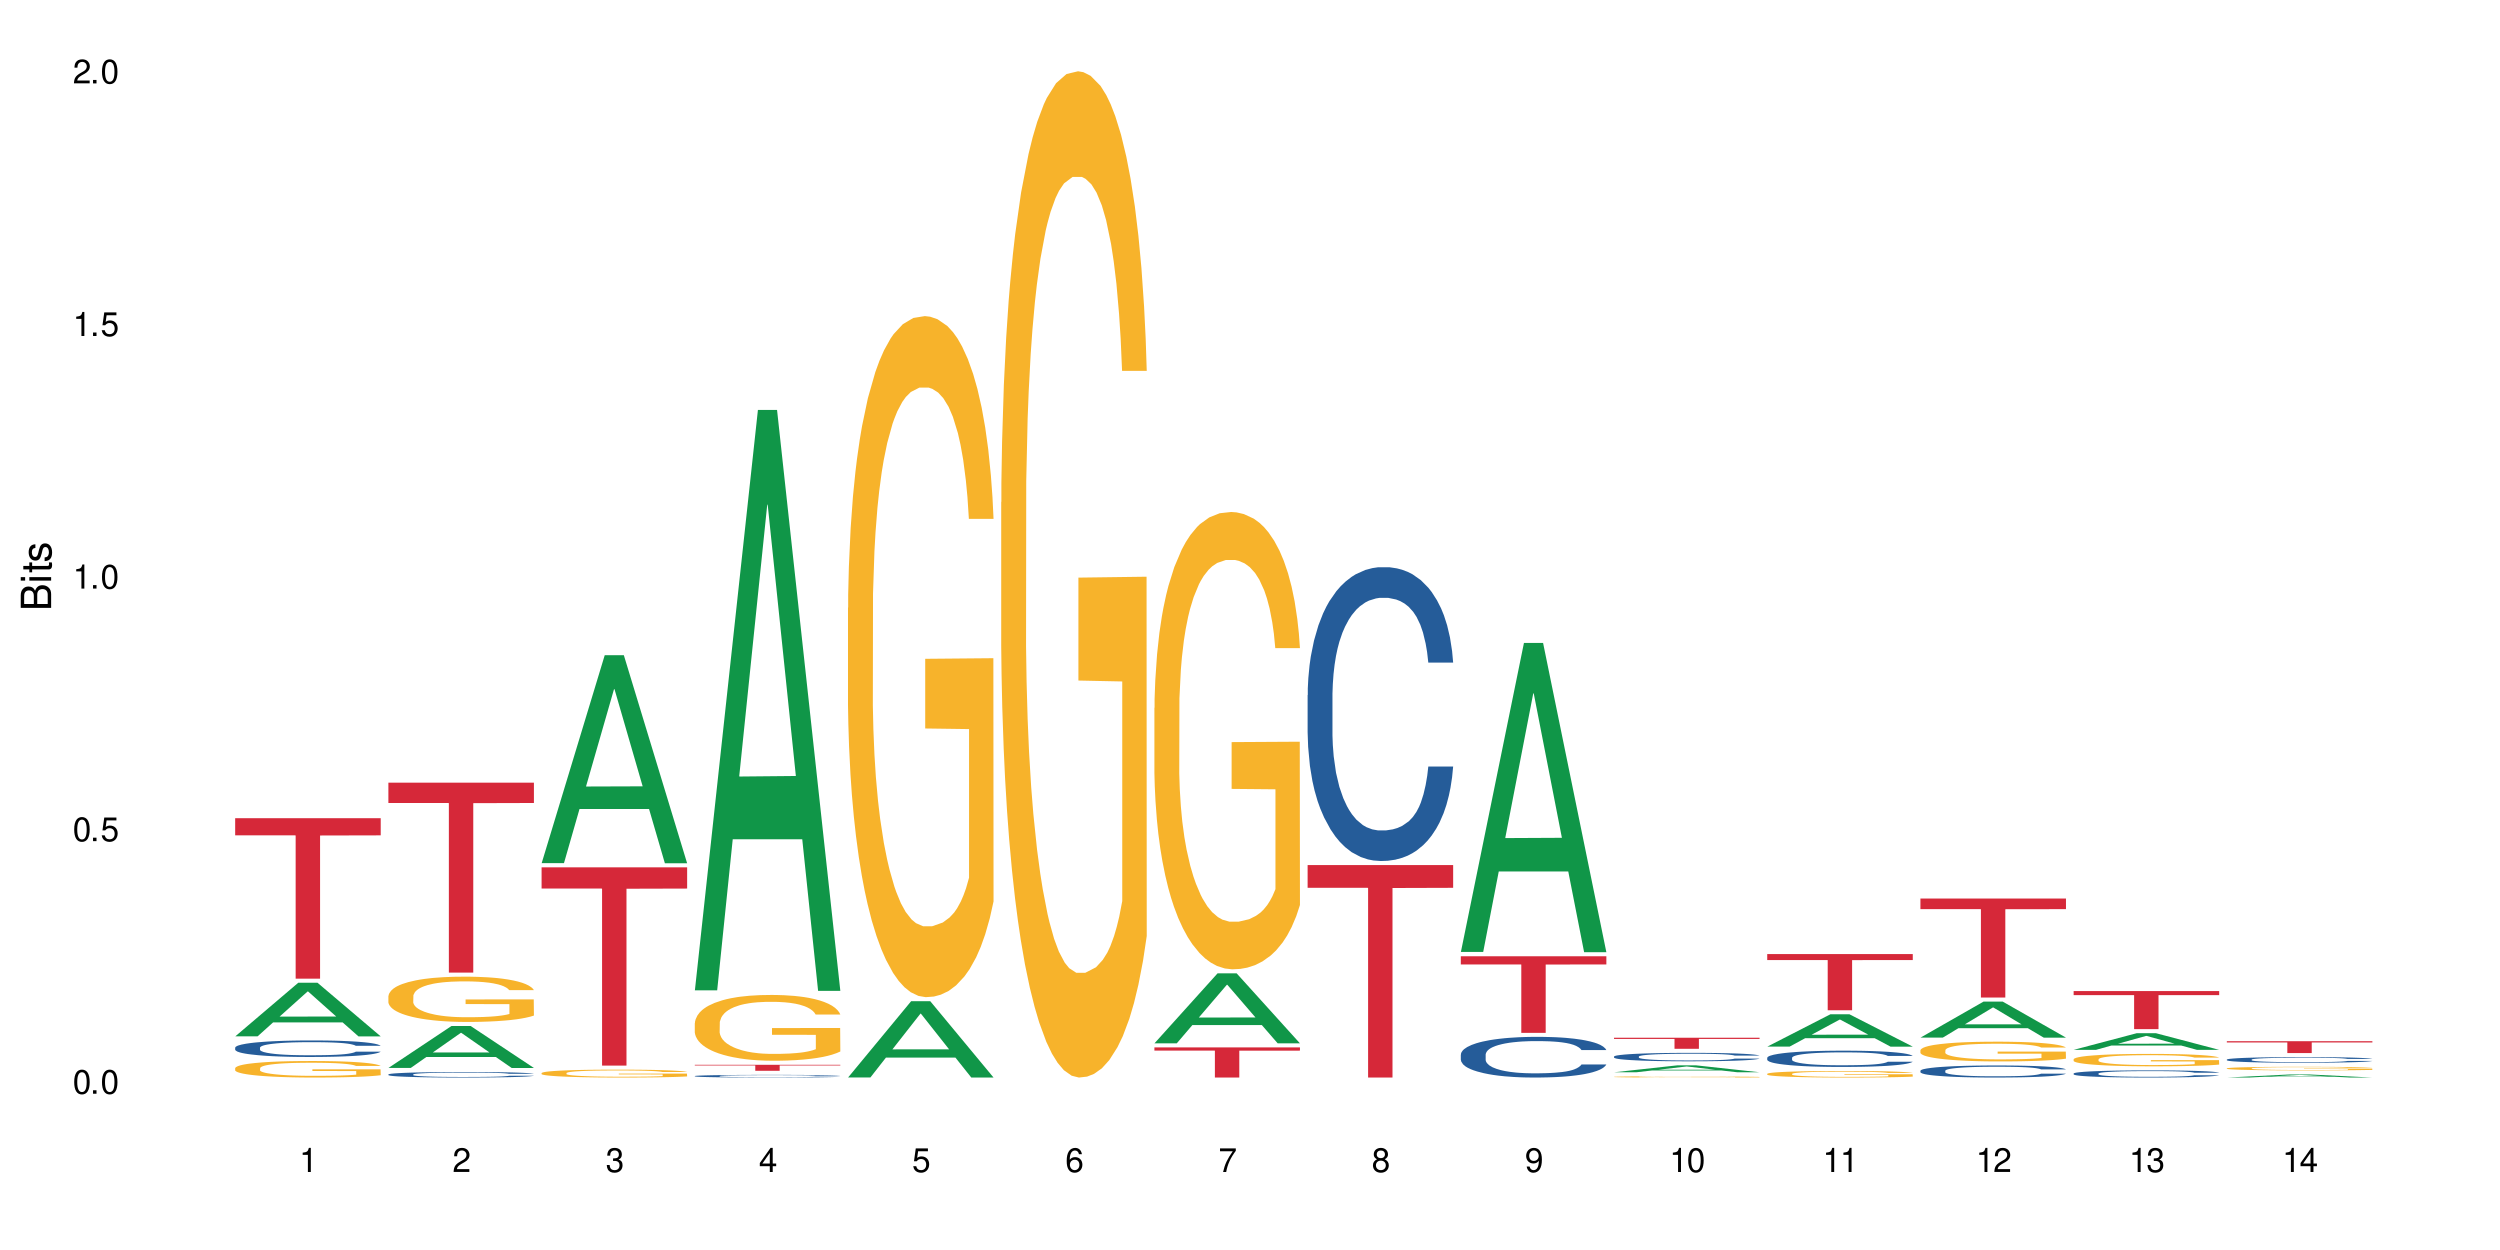 <?xml version="1.0" encoding="UTF-8"?>
<svg xmlns="http://www.w3.org/2000/svg" xmlns:xlink="http://www.w3.org/1999/xlink" width="720" height="360" viewBox="0 0 720 360">
<defs>
<g>
<g id="glyph-0-0">
</g>
<g id="glyph-0-1">
<path d="M 2.641 -6.938 C 2 -6.938 1.422 -6.656 1.078 -6.172 C 0.641 -5.562 0.406 -4.641 0.406 -3.359 C 0.406 -1.016 1.188 0.219 2.641 0.219 C 4.078 0.219 4.859 -1.016 4.859 -3.297 C 4.859 -4.641 4.656 -5.547 4.203 -6.172 C 3.844 -6.656 3.281 -6.938 2.641 -6.938 Z M 2.641 -6.188 C 3.547 -6.188 4 -5.25 4 -3.375 C 4 -1.406 3.562 -0.484 2.625 -0.484 C 1.734 -0.484 1.281 -1.438 1.281 -3.344 C 1.281 -5.25 1.734 -6.188 2.641 -6.188 Z M 2.641 -6.188 "/>
</g>
<g id="glyph-0-2">
<path d="M 1.828 -1 L 0.828 -1 L 0.828 0 L 1.828 0 Z M 1.828 -1 "/>
</g>
<g id="glyph-0-3">
<path d="M 4.562 -6.797 L 1.062 -6.797 L 0.547 -3.094 L 1.328 -3.094 C 1.719 -3.562 2.047 -3.734 2.578 -3.734 C 3.484 -3.734 4.062 -3.109 4.062 -2.094 C 4.062 -1.125 3.484 -0.531 2.578 -0.531 C 1.828 -0.531 1.375 -0.906 1.188 -1.672 L 0.328 -1.672 C 0.453 -1.109 0.547 -0.844 0.75 -0.594 C 1.125 -0.078 1.828 0.219 2.594 0.219 C 3.969 0.219 4.922 -0.781 4.922 -2.219 C 4.922 -3.562 4.031 -4.484 2.719 -4.484 C 2.25 -4.484 1.859 -4.359 1.469 -4.062 L 1.734 -5.969 L 4.562 -5.969 Z M 4.562 -6.797 "/>
</g>
<g id="glyph-0-4">
<path d="M 2.484 -4.938 L 2.484 0 L 3.328 0 L 3.328 -6.938 L 2.766 -6.938 C 2.469 -5.875 2.281 -5.734 0.984 -5.562 L 0.984 -4.938 Z M 2.484 -4.938 "/>
</g>
<g id="glyph-0-5">
<path d="M 4.859 -0.828 L 1.281 -0.828 C 1.359 -1.406 1.672 -1.781 2.5 -2.281 L 3.469 -2.828 C 4.406 -3.344 4.906 -4.062 4.906 -4.906 C 4.906 -5.484 4.672 -6.031 4.266 -6.406 C 3.859 -6.766 3.375 -6.938 2.719 -6.938 C 1.859 -6.938 1.219 -6.625 0.844 -6.031 C 0.609 -5.672 0.5 -5.234 0.484 -4.531 L 1.328 -4.531 C 1.359 -5.016 1.406 -5.281 1.531 -5.516 C 1.75 -5.938 2.188 -6.203 2.703 -6.203 C 3.469 -6.203 4.031 -5.641 4.031 -4.891 C 4.031 -4.344 3.719 -3.859 3.125 -3.516 L 2.234 -3 C 0.812 -2.172 0.406 -1.531 0.328 -0.016 L 4.859 -0.016 Z M 4.859 -0.828 "/>
</g>
<g id="glyph-0-6">
<path d="M 2.125 -3.188 L 2.578 -3.188 C 3.5 -3.188 3.984 -2.766 3.984 -1.922 C 3.984 -1.062 3.469 -0.531 2.594 -0.531 C 1.656 -0.531 1.203 -1 1.156 -2.016 L 0.312 -2.016 C 0.344 -1.453 0.438 -1.094 0.609 -0.781 C 0.953 -0.109 1.625 0.219 2.547 0.219 C 3.953 0.219 4.859 -0.625 4.859 -1.938 C 4.859 -2.828 4.516 -3.297 3.703 -3.594 C 4.344 -3.844 4.656 -4.328 4.656 -5.031 C 4.656 -6.219 3.875 -6.938 2.578 -6.938 C 1.203 -6.938 0.484 -6.172 0.453 -4.703 L 1.297 -4.703 C 1.312 -5.125 1.344 -5.359 1.453 -5.578 C 1.641 -5.969 2.062 -6.203 2.594 -6.203 C 3.344 -6.203 3.797 -5.75 3.797 -5 C 3.797 -4.516 3.609 -4.219 3.25 -4.047 C 3.016 -3.953 2.703 -3.922 2.125 -3.906 Z M 2.125 -3.188 "/>
</g>
<g id="glyph-0-7">
<path d="M 3.141 -1.672 L 3.141 0 L 3.984 0 L 3.984 -1.672 L 4.984 -1.672 L 4.984 -2.438 L 3.984 -2.438 L 3.984 -6.938 L 3.359 -6.938 L 0.266 -2.578 L 0.266 -1.672 Z M 3.141 -2.438 L 1 -2.438 L 3.141 -5.5 Z M 3.141 -2.438 "/>
</g>
<g id="glyph-0-8">
<path d="M 4.781 -5.125 C 4.609 -6.266 3.891 -6.938 2.844 -6.938 C 2.094 -6.938 1.422 -6.578 1.031 -5.953 C 0.594 -5.266 0.406 -4.422 0.406 -3.172 C 0.406 -2 0.578 -1.25 0.984 -0.641 C 1.359 -0.078 1.953 0.219 2.703 0.219 C 3.984 0.219 4.922 -0.75 4.922 -2.094 C 4.922 -3.375 4.062 -4.281 2.844 -4.281 C 2.172 -4.281 1.641 -4.031 1.281 -3.516 C 1.281 -5.234 1.828 -6.188 2.797 -6.188 C 3.391 -6.188 3.797 -5.797 3.938 -5.125 Z M 2.734 -3.531 C 3.547 -3.531 4.062 -2.953 4.062 -2.031 C 4.062 -1.156 3.484 -0.531 2.703 -0.531 C 1.922 -0.531 1.328 -1.188 1.328 -2.078 C 1.328 -2.938 1.906 -3.531 2.734 -3.531 Z M 2.734 -3.531 "/>
</g>
<g id="glyph-0-9">
<path d="M 4.984 -6.797 L 0.438 -6.797 L 0.438 -5.969 L 4.109 -5.969 C 2.5 -3.656 1.828 -2.234 1.328 0 L 2.219 0 C 2.594 -2.172 3.453 -4.047 4.984 -6.094 Z M 4.984 -6.797 "/>
</g>
<g id="glyph-0-10">
<path d="M 3.75 -3.656 C 4.469 -4.094 4.688 -4.438 4.688 -5.078 C 4.688 -6.172 3.844 -6.938 2.641 -6.938 C 1.438 -6.938 0.594 -6.172 0.594 -5.094 C 0.594 -4.438 0.812 -4.094 1.516 -3.656 C 0.734 -3.266 0.359 -2.703 0.359 -1.922 C 0.359 -0.656 1.281 0.219 2.641 0.219 C 3.984 0.219 4.922 -0.656 4.922 -1.922 C 4.922 -2.703 4.531 -3.266 3.75 -3.656 Z M 2.641 -6.188 C 3.359 -6.188 3.812 -5.75 3.812 -5.062 C 3.812 -4.406 3.344 -3.984 2.641 -3.984 C 1.922 -3.984 1.453 -4.406 1.453 -5.078 C 1.453 -5.75 1.922 -6.188 2.641 -6.188 Z M 2.641 -3.266 C 3.484 -3.266 4.062 -2.719 4.062 -1.906 C 4.062 -1.078 3.484 -0.531 2.625 -0.531 C 1.797 -0.531 1.219 -1.094 1.219 -1.906 C 1.219 -2.719 1.781 -3.266 2.641 -3.266 Z M 2.641 -3.266 "/>
</g>
<g id="glyph-0-11">
<path d="M 0.516 -1.578 C 0.672 -0.453 1.406 0.219 2.438 0.219 C 3.188 0.219 3.859 -0.141 4.266 -0.766 C 4.688 -1.453 4.891 -2.297 4.891 -3.547 C 4.891 -4.719 4.703 -5.453 4.312 -6.078 C 3.938 -6.641 3.344 -6.938 2.594 -6.938 C 1.297 -6.938 0.359 -5.969 0.359 -4.625 C 0.359 -3.344 1.234 -2.453 2.453 -2.453 C 3.094 -2.453 3.578 -2.672 4.016 -3.203 C 4 -1.484 3.469 -0.531 2.5 -0.531 C 1.906 -0.531 1.484 -0.906 1.359 -1.578 Z M 2.578 -6.203 C 3.375 -6.203 3.969 -5.531 3.969 -4.641 C 3.969 -3.797 3.391 -3.188 2.547 -3.188 C 1.734 -3.188 1.234 -3.766 1.234 -4.688 C 1.234 -5.562 1.797 -6.203 2.578 -6.203 Z M 2.578 -6.203 "/>
</g>
<g id="glyph-1-0">
</g>
<g id="glyph-1-1">
<path d="M 0 -0.953 L 0 -4.891 C 0 -5.719 -0.234 -6.344 -0.734 -6.797 C -1.188 -7.234 -1.812 -7.469 -2.5 -7.469 C -3.547 -7.469 -4.188 -7 -4.625 -5.875 C -4.984 -6.688 -5.625 -7.094 -6.531 -7.094 C -7.172 -7.094 -7.734 -6.859 -8.141 -6.391 C -8.562 -5.922 -8.75 -5.344 -8.75 -4.5 L -8.75 -0.953 Z M -4.984 -2.062 L -7.766 -2.062 L -7.766 -4.219 C -7.766 -4.844 -7.688 -5.203 -7.453 -5.5 C -7.219 -5.812 -6.859 -5.969 -6.375 -5.969 C -5.891 -5.969 -5.531 -5.812 -5.297 -5.5 C -5.062 -5.203 -4.984 -4.844 -4.984 -4.219 Z M -0.984 -2.062 L -4 -2.062 L -4 -4.781 C -4 -5.766 -3.438 -6.359 -2.484 -6.359 C -1.547 -6.359 -0.984 -5.766 -0.984 -4.781 Z M -0.984 -2.062 "/>
</g>
<g id="glyph-1-2">
<path d="M -6.281 -1.797 L -6.281 -0.797 L 0 -0.797 L 0 -1.797 Z M -8.75 -1.797 L -8.75 -0.797 L -7.484 -0.797 L -7.484 -1.797 Z M -8.75 -1.797 "/>
</g>
<g id="glyph-1-3">
<path d="M -6.281 -3.047 L -6.281 -2.016 L -8.016 -2.016 L -8.016 -1.016 L -6.281 -1.016 L -6.281 -0.172 L -5.469 -0.172 L -5.469 -1.016 L -0.719 -1.016 C -0.078 -1.016 0.281 -1.453 0.281 -2.234 C 0.281 -2.5 0.25 -2.719 0.188 -3.047 L -0.641 -3.047 C -0.609 -2.906 -0.594 -2.766 -0.594 -2.562 C -0.594 -2.141 -0.719 -2.016 -1.156 -2.016 L -5.469 -2.016 L -5.469 -3.047 Z M -6.281 -3.047 "/>
</g>
<g id="glyph-1-4">
<path d="M -4.531 -5.25 C -5.766 -5.25 -6.469 -4.422 -6.469 -2.969 C -6.469 -1.516 -5.719 -0.562 -4.547 -0.562 C -3.562 -0.562 -3.094 -1.062 -2.734 -2.562 L -2.516 -3.484 C -2.344 -4.188 -2.094 -4.469 -1.641 -4.469 C -1.047 -4.469 -0.641 -3.875 -0.641 -3 C -0.641 -2.453 -0.797 -2 -1.062 -1.75 C -1.25 -1.594 -1.422 -1.531 -1.875 -1.469 L -1.875 -0.406 C -0.422 -0.453 0.281 -1.266 0.281 -2.922 C 0.281 -4.5 -0.5 -5.516 -1.719 -5.516 C -2.656 -5.516 -3.172 -4.984 -3.469 -3.734 L -3.703 -2.766 C -3.891 -1.953 -4.156 -1.609 -4.594 -1.609 C -5.188 -1.609 -5.547 -2.125 -5.547 -2.938 C -5.547 -3.75 -5.203 -4.172 -4.531 -4.203 Z M -4.531 -5.25 "/>
</g>
</g>
</defs>
<rect x="-72" y="-36" width="864" height="432" fill="rgb(100%, 100%, 100%)" fill-opacity="1"/>
<path fill-rule="nonzero" fill="rgb(6.275%, 58.824%, 28.235%)" fill-opacity="1" d="M 67.73 298.473 L 67.777 298.457 L 85.914 283.02 L 91.422 283.02 L 109.648 298.484 L 103.242 298.484 L 98.676 294.449 L 78.656 294.449 L 74.18 298.473 L 67.73 298.473 L 80.582 292.777 L 96.84 292.766 L 88.734 285.547 L 88.645 285.531 L 88.555 285.574 L 80.539 292.766 L 80.582 292.777 Z M 67.73 298.473 "/>
<path fill-rule="nonzero" fill="rgb(14.51%, 36.078%, 60%)" fill-opacity="1" d="M 67.73 301.723 L 67.781 301.715 L 67.781 301.613 L 67.934 301.445 L 68.293 301.238 L 68.652 301.094 L 69.57 300.836 L 70.848 300.59 L 72.18 300.398 L 73.148 300.285 L 74.02 300.199 L 76.012 300.039 L 77.289 299.953 L 78.672 299.879 L 80.355 299.809 L 81.582 299.762 L 84.344 299.695 L 86.391 299.664 L 87.973 299.648 L 91.398 299.648 L 93.441 299.668 L 94.926 299.688 L 96.562 299.723 L 97.941 299.762 L 100.344 299.859 L 102.492 299.98 L 103.461 300.051 L 104.996 300.184 L 106.172 300.316 L 106.988 300.43 L 107.91 300.59 L 108.727 300.785 L 109.34 301.008 L 109.648 301.195 L 102.492 301.195 L 102.133 301.02 L 101.723 300.887 L 100.957 300.707 L 100.191 300.582 L 99.117 300.453 L 98.145 300.371 L 96.816 300.289 L 95.641 300.238 L 94.414 300.199 L 93.238 300.172 L 90.988 300.145 L 88.383 300.145 L 87.41 300.156 L 85.418 300.191 L 84.344 300.219 L 82.812 300.281 L 81.738 300.336 L 80.461 300.426 L 79.59 300.5 L 78.516 300.613 L 77.75 300.711 L 76.883 300.855 L 76.371 300.965 L 75.91 301.086 L 75.5 301.23 L 75.195 301.383 L 74.988 301.543 L 74.887 301.699 L 74.887 302.375 L 74.988 302.531 L 75.246 302.711 L 75.91 302.977 L 76.883 303.207 L 78.004 303.391 L 79.078 303.523 L 79.691 303.582 L 80.512 303.652 L 81.789 303.738 L 83.629 303.828 L 84.703 303.859 L 86.34 303.895 L 88.023 303.914 L 90.273 303.914 L 92.27 303.895 L 93.598 303.875 L 94.977 303.84 L 96.867 303.766 L 98.043 303.695 L 99.066 303.613 L 99.832 303.531 L 100.344 303.461 L 101.109 303.324 L 101.723 303.18 L 102.184 303.027 L 102.492 302.879 L 109.648 302.879 L 109.34 303.051 L 108.883 303.223 L 108.422 303.348 L 107.707 303.5 L 106.887 303.637 L 105.711 303.789 L 104.742 303.887 L 103.461 303.996 L 102.285 304.078 L 101.008 304.152 L 99.117 304.238 L 97.891 304.281 L 96.562 304.324 L 94.977 304.355 L 92.984 304.387 L 90.836 304.406 L 88.844 304.41 L 86.695 304.402 L 85.109 304.383 L 83.016 304.344 L 80.41 304.266 L 78.516 304.184 L 77.035 304.102 L 75.758 304.012 L 74.324 303.895 L 72.484 303.703 L 71.359 303.559 L 70.594 303.434 L 69.723 303.266 L 69.109 303.113 L 68.395 302.871 L 67.883 302.559 L 67.73 302.32 Z M 67.73 301.723 "/>
<path fill-rule="nonzero" fill="rgb(96.863%, 70.196%, 16.863%)" fill-opacity="1" d="M 67.73 307.613 L 67.781 307.605 L 67.781 307.52 L 67.988 307.324 L 68.496 307.055 L 69.164 306.832 L 69.879 306.66 L 70.34 306.57 L 71.105 306.438 L 71.77 306.344 L 73.457 306.148 L 75.602 305.965 L 76.777 305.887 L 78.109 305.812 L 80 305.73 L 80.867 305.699 L 83.527 305.629 L 86.543 305.586 L 89.863 305.574 L 91.398 305.578 L 93.496 305.594 L 96.355 305.645 L 97.992 305.688 L 99.27 305.73 L 100.602 305.785 L 102.234 305.875 L 103.77 305.977 L 104.996 306.082 L 106.223 306.211 L 107.246 306.352 L 108.113 306.504 L 108.883 306.688 L 109.34 306.84 L 109.648 306.988 L 102.543 306.988 L 102.133 306.84 L 101.672 306.719 L 100.906 306.578 L 100.141 306.473 L 99.375 306.391 L 97.941 306.277 L 96.715 306.207 L 95.18 306.148 L 93.699 306.109 L 92.012 306.082 L 90.988 306.074 L 88.281 306.074 L 85.828 306.102 L 84.395 306.137 L 83.375 306.172 L 81.941 306.238 L 81.074 306.289 L 80.562 306.324 L 79.027 306.461 L 78.004 306.582 L 77.445 306.664 L 76.727 306.793 L 76.215 306.91 L 75.652 307.086 L 75.348 307.215 L 74.938 307.512 L 74.887 308.293 L 75.039 308.461 L 75.348 308.637 L 75.758 308.793 L 76.371 308.961 L 76.984 309.086 L 78.059 309.254 L 78.977 309.367 L 79.691 309.441 L 81.074 309.559 L 81.637 309.598 L 82.965 309.676 L 84.344 309.738 L 86.031 309.789 L 87.309 309.816 L 89.355 309.836 L 91.961 309.836 L 95.027 309.812 L 96.969 309.777 L 98.301 309.742 L 99.168 309.711 L 100.242 309.664 L 101.008 309.621 L 101.723 309.57 L 102.594 309.496 L 102.594 308.461 L 89.969 308.453 L 89.969 307.969 L 109.598 307.965 L 109.648 309.664 L 108.574 309.781 L 107.246 309.895 L 105.969 309.98 L 104.637 310.055 L 102.746 310.137 L 101.215 310.188 L 98.863 310.25 L 96.715 310.289 L 94.465 310.316 L 92.473 310.328 L 90.121 310.332 L 88.023 310.324 L 85.777 310.297 L 83.988 310.262 L 82.352 310.219 L 80.715 310.164 L 78.672 310.07 L 77.34 309.996 L 75.961 309.906 L 74.582 309.797 L 73.355 309.68 L 72.535 309.59 L 71.719 309.484 L 70.848 309.355 L 70.031 309.207 L 69.418 309.07 L 68.855 308.918 L 68.445 308.777 L 68.039 308.582 L 67.832 308.426 L 67.73 308.289 Z M 67.73 307.613 "/>
<path fill-rule="nonzero" fill="rgb(83.922%, 15.686%, 22.353%)" fill-opacity="1" d="M 67.73 235.637 L 109.648 235.637 L 109.648 240.582 L 92.18 240.625 L 92.18 281.855 L 85.148 281.855 L 85.148 240.668 L 85.047 240.582 L 67.73 240.582 Z M 67.73 235.637 "/>
<path fill-rule="nonzero" fill="rgb(6.275%, 58.824%, 28.235%)" fill-opacity="1" d="M 111.855 307.566 L 111.898 307.555 L 130.035 295.484 L 135.543 295.484 L 153.77 307.578 L 147.367 307.578 L 142.801 304.422 L 122.781 304.422 L 118.301 307.566 L 111.855 307.566 L 124.707 303.113 L 140.961 303.102 L 132.855 297.461 L 132.766 297.449 L 132.68 297.48 L 124.66 303.102 L 124.707 303.113 Z M 111.855 307.566 "/>
<path fill-rule="nonzero" fill="rgb(14.51%, 36.078%, 60%)" fill-opacity="1" d="M 111.855 309.434 L 111.906 309.434 L 111.906 309.398 L 112.059 309.344 L 112.418 309.273 L 112.773 309.223 L 113.695 309.137 L 114.973 309.055 L 116.301 308.992 L 117.273 308.953 L 118.141 308.926 L 120.137 308.871 L 121.414 308.844 L 122.793 308.82 L 124.48 308.793 L 125.707 308.777 L 128.469 308.758 L 130.512 308.746 L 132.098 308.742 L 135.523 308.742 L 137.566 308.746 L 139.047 308.754 L 140.684 308.766 L 142.066 308.777 L 144.469 308.812 L 146.613 308.852 L 147.586 308.875 L 149.117 308.922 L 150.293 308.965 L 151.113 309 L 152.031 309.055 L 152.852 309.121 L 153.465 309.195 L 153.77 309.258 L 146.613 309.258 L 146.258 309.199 L 145.848 309.156 L 145.082 309.094 L 144.312 309.051 L 143.242 309.012 L 142.27 308.984 L 140.941 308.957 L 139.766 308.938 L 138.539 308.926 L 137.363 308.914 L 135.113 308.906 L 132.504 308.906 L 131.535 308.91 L 129.539 308.922 L 128.469 308.934 L 126.934 308.953 L 125.859 308.973 L 124.582 309 L 123.715 309.023 L 122.641 309.062 L 121.875 309.098 L 121.004 309.145 L 120.492 309.18 L 120.031 309.223 L 119.625 309.27 L 119.316 309.32 L 119.113 309.375 L 119.012 309.426 L 119.012 309.652 L 119.113 309.703 L 119.367 309.766 L 120.031 309.855 L 121.004 309.93 L 122.129 309.992 L 123.203 310.035 L 123.816 310.055 L 124.633 310.078 L 125.91 310.109 L 127.75 310.137 L 128.824 310.148 L 130.461 310.16 L 132.148 310.168 L 134.398 310.168 L 136.391 310.16 L 137.719 310.152 L 139.102 310.141 L 140.992 310.117 L 142.168 310.094 L 143.188 310.066 L 143.957 310.039 L 144.469 310.016 L 145.234 309.969 L 145.848 309.922 L 146.309 309.871 L 146.613 309.82 L 153.77 309.82 L 153.465 309.879 L 153.004 309.934 L 152.543 309.977 L 151.828 310.027 L 151.012 310.074 L 149.836 310.125 L 148.863 310.156 L 147.586 310.195 L 146.41 310.223 L 145.133 310.246 L 143.242 310.277 L 142.012 310.289 L 140.684 310.305 L 139.102 310.316 L 137.105 310.324 L 134.961 310.332 L 132.965 310.332 L 130.82 310.328 L 129.234 310.324 L 127.137 310.312 L 124.531 310.285 L 122.641 310.258 L 121.156 310.23 L 119.879 310.199 L 118.449 310.16 L 116.609 310.098 L 115.484 310.047 L 114.715 310.008 L 113.848 309.949 L 113.234 309.898 L 112.52 309.816 L 112.008 309.715 L 111.855 309.633 Z M 111.855 309.434 "/>
<path fill-rule="nonzero" fill="rgb(96.863%, 70.196%, 16.863%)" fill-opacity="1" d="M 111.855 286.863 L 111.906 286.852 L 111.906 286.613 L 112.109 286.078 L 112.621 285.34 L 113.285 284.73 L 114 284.254 L 114.461 284.004 L 115.227 283.648 L 115.891 283.387 L 117.578 282.852 L 119.727 282.352 L 120.902 282.137 L 122.23 281.934 L 124.121 281.707 L 124.992 281.625 L 127.648 281.434 L 130.664 281.312 L 133.988 281.277 L 135.523 281.289 L 137.617 281.34 L 140.48 281.469 L 142.117 281.59 L 143.395 281.707 L 144.723 281.863 L 146.359 282.102 L 147.891 282.387 L 149.117 282.672 L 150.348 283.027 L 151.367 283.41 L 152.238 283.828 L 153.004 284.328 L 153.465 284.746 L 153.77 285.16 L 146.664 285.16 L 146.258 284.746 L 145.797 284.422 L 145.031 284.031 L 144.262 283.742 L 143.496 283.516 L 142.066 283.207 L 140.84 283.016 L 139.305 282.852 L 137.82 282.742 L 136.137 282.672 L 135.113 282.648 L 132.402 282.648 L 129.949 282.73 L 128.52 282.828 L 127.496 282.922 L 126.066 283.102 L 125.195 283.242 L 124.684 283.34 L 123.152 283.707 L 122.129 284.043 L 121.566 284.27 L 120.852 284.625 L 120.34 284.945 L 119.777 285.422 L 119.469 285.781 L 119.062 286.59 L 119.012 288.734 L 119.164 289.188 L 119.469 289.676 L 119.879 290.102 L 120.492 290.555 L 121.105 290.902 L 122.18 291.367 L 123.102 291.676 L 123.816 291.879 L 125.195 292.199 L 125.758 292.309 L 127.086 292.52 L 128.469 292.688 L 130.152 292.832 L 131.434 292.902 L 133.477 292.961 L 136.082 292.961 L 139.152 292.891 L 141.094 292.797 L 142.422 292.699 L 143.293 292.617 L 144.363 292.484 L 145.133 292.367 L 145.848 292.234 L 146.715 292.031 L 146.715 289.188 L 134.09 289.176 L 134.09 287.84 L 153.719 287.828 L 153.77 292.484 L 152.699 292.809 L 151.367 293.117 L 150.09 293.355 L 148.762 293.559 L 146.871 293.785 L 145.336 293.926 L 142.984 294.094 L 140.84 294.199 L 138.59 294.273 L 136.594 294.309 L 134.242 294.32 L 132.148 294.297 L 129.898 294.223 L 128.109 294.129 L 126.473 294.012 L 124.84 293.855 L 122.793 293.605 L 121.465 293.402 L 120.082 293.152 L 118.703 292.855 L 117.477 292.531 L 116.66 292.281 L 115.84 291.996 L 114.973 291.641 L 114.152 291.234 L 113.539 290.867 L 112.98 290.449 L 112.57 290.055 L 112.16 289.52 L 111.957 289.09 L 111.855 288.723 Z M 111.855 286.863 "/>
<path fill-rule="nonzero" fill="rgb(83.922%, 15.686%, 22.353%)" fill-opacity="1" d="M 111.855 225.406 L 153.77 225.406 L 153.77 231.262 L 136.301 231.312 L 136.301 280.113 L 129.273 280.113 L 129.273 231.363 L 129.172 231.262 L 111.855 231.262 Z M 111.855 225.406 "/>
<path fill-rule="nonzero" fill="rgb(6.275%, 58.824%, 28.235%)" fill-opacity="1" d="M 155.977 248.574 L 156.023 248.516 L 174.16 188.703 L 179.668 188.703 L 197.895 248.629 L 191.488 248.629 L 186.922 232.988 L 166.902 232.988 L 162.426 248.574 L 155.977 248.574 L 168.828 226.516 L 185.086 226.461 L 176.98 198.496 L 176.891 198.438 L 176.801 198.605 L 168.785 226.461 L 168.828 226.516 Z M 155.977 248.574 "/>
<path fill-rule="nonzero" fill="rgb(96.863%, 70.196%, 16.863%)" fill-opacity="1" d="M 155.977 309.031 L 156.027 309.027 L 156.027 308.988 L 156.234 308.895 L 156.742 308.766 L 157.41 308.656 L 158.125 308.574 L 158.582 308.531 L 159.352 308.469 L 160.016 308.422 L 161.703 308.328 L 163.848 308.242 L 165.023 308.203 L 166.355 308.168 L 168.246 308.129 L 169.113 308.113 L 171.773 308.082 L 174.789 308.062 L 178.109 308.055 L 179.645 308.059 L 181.742 308.066 L 184.602 308.09 L 186.238 308.109 L 187.516 308.129 L 188.848 308.156 L 190.48 308.199 L 192.016 308.25 L 193.242 308.297 L 194.469 308.359 L 195.492 308.426 L 196.359 308.5 L 197.129 308.586 L 197.586 308.66 L 197.895 308.734 L 190.789 308.734 L 190.379 308.66 L 189.918 308.605 L 189.152 308.535 L 188.387 308.484 L 187.617 308.445 L 186.188 308.391 L 184.961 308.359 L 183.426 308.328 L 181.945 308.312 L 180.258 308.297 L 179.234 308.293 L 176.527 308.293 L 174.074 308.309 L 172.641 308.324 L 171.617 308.34 L 170.188 308.371 L 169.32 308.398 L 168.809 308.414 L 167.273 308.48 L 166.25 308.539 L 165.688 308.578 L 164.973 308.641 L 164.461 308.695 L 163.898 308.777 L 163.594 308.84 L 163.184 308.984 L 163.133 309.355 L 163.285 309.438 L 163.594 309.52 L 164.004 309.598 L 164.617 309.676 L 165.23 309.734 L 166.305 309.816 L 167.223 309.871 L 167.938 309.906 L 169.32 309.961 L 169.883 309.98 L 171.211 310.02 L 172.59 310.047 L 174.277 310.074 L 175.555 310.086 L 177.602 310.094 L 180.207 310.094 L 183.273 310.082 L 185.215 310.066 L 186.547 310.051 L 187.414 310.035 L 188.488 310.012 L 189.254 309.992 L 189.969 309.969 L 190.84 309.934 L 190.84 309.438 L 178.215 309.434 L 178.215 309.199 L 197.844 309.199 L 197.895 310.012 L 196.82 310.066 L 195.492 310.121 L 194.215 310.164 L 192.883 310.199 L 190.992 310.238 L 189.461 310.266 L 187.109 310.293 L 184.961 310.312 L 182.711 310.324 L 180.719 310.332 L 178.367 310.332 L 176.27 310.328 L 174.023 310.316 L 172.234 310.301 L 170.598 310.277 L 168.961 310.25 L 166.918 310.207 L 165.586 310.172 L 164.207 310.129 L 162.828 310.078 L 161.602 310.02 L 160.781 309.977 L 159.965 309.926 L 159.094 309.863 L 158.277 309.793 L 157.664 309.73 L 157.102 309.656 L 156.691 309.586 L 156.285 309.496 L 156.078 309.418 L 155.977 309.355 Z M 155.977 309.031 "/>
<path fill-rule="nonzero" fill="rgb(83.922%, 15.686%, 22.353%)" fill-opacity="1" d="M 155.977 249.793 L 197.895 249.793 L 197.895 255.906 L 180.426 255.957 L 180.426 306.891 L 173.395 306.891 L 173.395 256.012 L 173.293 255.906 L 155.977 255.906 Z M 155.977 249.793 "/>
<path fill-rule="nonzero" fill="rgb(6.275%, 58.824%, 28.235%)" fill-opacity="1" d="M 200.102 285.223 L 200.145 285.066 L 218.281 118.07 L 223.789 118.07 L 242.016 285.379 L 235.613 285.379 L 231.047 241.707 L 211.027 241.707 L 206.547 285.223 L 200.102 285.223 L 212.953 223.641 L 229.207 223.484 L 221.102 145.406 L 221.012 145.246 L 220.926 145.719 L 212.906 223.484 L 212.953 223.641 Z M 200.102 285.223 "/>
<path fill-rule="nonzero" fill="rgb(14.51%, 36.078%, 60%)" fill-opacity="1" d="M 200.102 309.898 L 200.152 309.898 L 200.152 309.879 L 200.305 309.852 L 200.664 309.82 L 201.02 309.797 L 201.941 309.754 L 203.219 309.715 L 204.547 309.684 L 205.52 309.664 L 206.387 309.652 L 208.383 309.625 L 209.66 309.613 L 211.039 309.598 L 212.727 309.586 L 213.953 309.582 L 216.715 309.57 L 218.758 309.562 L 223.77 309.562 L 225.812 309.566 L 227.293 309.57 L 228.93 309.574 L 230.312 309.582 L 232.715 309.598 L 234.859 309.617 L 235.832 309.625 L 237.363 309.648 L 238.539 309.668 L 239.359 309.688 L 240.277 309.715 L 241.098 309.746 L 241.711 309.781 L 242.016 309.812 L 234.859 309.812 L 234.504 309.785 L 234.094 309.762 L 233.328 309.734 L 232.559 309.711 L 231.488 309.691 L 230.516 309.68 L 229.188 309.664 L 228.012 309.656 L 226.785 309.652 L 225.609 309.648 L 223.359 309.641 L 220.75 309.641 L 219.781 309.645 L 217.785 309.648 L 216.715 309.656 L 215.18 309.664 L 214.105 309.672 L 212.828 309.688 L 211.961 309.699 L 210.887 309.719 L 210.117 309.734 L 209.25 309.758 L 208.738 309.773 L 208.277 309.793 L 207.871 309.816 L 207.562 309.844 L 207.359 309.867 L 207.258 309.895 L 207.258 310.004 L 207.359 310.027 L 207.613 310.059 L 208.277 310.102 L 209.25 310.137 L 210.375 310.168 L 211.449 310.188 L 212.062 310.199 L 212.879 310.211 L 214.156 310.223 L 215.996 310.238 L 217.07 310.242 L 218.707 310.25 L 220.395 310.254 L 222.645 310.254 L 224.637 310.25 L 225.965 310.246 L 227.348 310.238 L 229.238 310.227 L 230.414 310.219 L 231.434 310.203 L 232.203 310.191 L 232.715 310.18 L 233.48 310.156 L 234.094 310.133 L 234.555 310.109 L 234.859 310.086 L 242.016 310.086 L 241.711 310.113 L 241.25 310.141 L 240.789 310.16 L 240.074 310.184 L 239.258 310.207 L 238.082 310.23 L 237.109 310.246 L 235.832 310.266 L 234.656 310.277 L 233.379 310.289 L 231.488 310.305 L 230.258 310.312 L 228.93 310.316 L 227.348 310.324 L 225.352 310.328 L 223.207 310.332 L 219.066 310.332 L 217.48 310.328 L 215.383 310.32 L 212.777 310.309 L 210.887 310.297 L 209.402 310.281 L 208.125 310.27 L 206.695 310.25 L 204.855 310.219 L 203.73 310.195 L 202.961 310.176 L 202.094 310.148 L 201.48 310.121 L 200.766 310.082 L 200.254 310.031 L 200.102 309.996 Z M 200.102 309.898 "/>
<path fill-rule="nonzero" fill="rgb(96.863%, 70.196%, 16.863%)" fill-opacity="1" d="M 200.102 294.66 L 200.152 294.645 L 200.152 294.297 L 200.355 293.52 L 200.867 292.445 L 201.531 291.562 L 202.246 290.871 L 202.707 290.508 L 203.473 289.988 L 204.137 289.609 L 205.824 288.828 L 207.973 288.102 L 209.148 287.789 L 210.477 287.496 L 212.367 287.168 L 213.238 287.047 L 215.895 286.77 L 218.91 286.598 L 222.234 286.543 L 223.77 286.562 L 225.863 286.629 L 228.727 286.82 L 230.363 286.996 L 231.641 287.168 L 232.969 287.391 L 234.605 287.738 L 236.137 288.152 L 237.363 288.57 L 238.594 289.09 L 239.613 289.641 L 240.484 290.25 L 241.25 290.977 L 241.711 291.582 L 242.016 292.188 L 234.91 292.188 L 234.504 291.582 L 234.043 291.113 L 233.277 290.543 L 232.508 290.129 L 231.742 289.797 L 230.312 289.348 L 229.082 289.07 L 227.551 288.828 L 226.066 288.672 L 224.383 288.57 L 223.359 288.535 L 220.648 288.535 L 218.195 288.656 L 216.766 288.793 L 215.742 288.934 L 214.312 289.191 L 213.441 289.398 L 212.93 289.539 L 211.398 290.074 L 210.375 290.559 L 209.812 290.887 L 209.098 291.406 L 208.586 291.875 L 208.023 292.566 L 207.715 293.086 L 207.309 294.266 L 207.258 297.379 L 207.41 298.035 L 207.715 298.746 L 208.125 299.371 L 208.738 300.027 L 209.352 300.531 L 210.426 301.203 L 211.348 301.656 L 212.062 301.949 L 213.441 302.414 L 214.004 302.57 L 215.332 302.883 L 216.715 303.125 L 218.398 303.332 L 219.68 303.438 L 221.723 303.523 L 224.328 303.523 L 227.398 303.418 L 229.34 303.281 L 230.668 303.145 L 231.539 303.023 L 232.609 302.832 L 233.379 302.66 L 234.094 302.469 L 234.961 302.172 L 234.961 298.035 L 222.336 298.02 L 222.336 296.082 L 241.965 296.062 L 242.016 302.832 L 240.941 303.297 L 239.613 303.75 L 238.336 304.094 L 237.008 304.391 L 235.117 304.719 L 233.582 304.926 L 231.23 305.168 L 229.082 305.324 L 226.836 305.426 L 224.84 305.48 L 222.488 305.496 L 220.395 305.461 L 218.145 305.359 L 216.355 305.219 L 214.719 305.047 L 213.082 304.82 L 211.039 304.457 L 209.711 304.164 L 208.328 303.801 L 206.949 303.367 L 205.723 302.902 L 204.906 302.535 L 204.086 302.121 L 203.219 301.602 L 202.398 301.016 L 201.785 300.477 L 201.223 299.871 L 200.816 299.301 L 200.406 298.523 L 200.203 297.898 L 200.102 297.363 Z M 200.102 294.66 "/>
<path fill-rule="nonzero" fill="rgb(83.922%, 15.686%, 22.353%)" fill-opacity="1" d="M 200.102 306.66 L 242.016 306.66 L 242.016 306.848 L 224.547 306.848 L 224.547 308.398 L 217.52 308.398 L 217.52 306.852 L 217.418 306.848 L 200.102 306.848 Z M 200.102 306.66 "/>
<path fill-rule="nonzero" fill="rgb(6.275%, 58.824%, 28.235%)" fill-opacity="1" d="M 244.223 310.312 L 244.27 310.293 L 262.406 288.348 L 267.914 288.348 L 286.141 310.332 L 279.734 310.332 L 275.168 304.594 L 255.148 304.594 L 250.672 310.312 L 244.223 310.312 L 257.074 302.219 L 273.332 302.199 L 265.227 291.941 L 265.137 291.918 L 265.047 291.98 L 257.031 302.199 L 257.074 302.219 Z M 244.223 310.312 "/>
<path fill-rule="nonzero" fill="rgb(96.863%, 70.196%, 16.863%)" fill-opacity="1" d="M 244.223 175.047 L 244.273 174.867 L 244.273 171.285 L 244.477 163.227 L 244.988 152.117 L 245.652 142.984 L 246.371 135.816 L 246.828 132.055 L 247.598 126.684 L 248.262 122.742 L 249.949 114.68 L 252.094 107.156 L 253.27 103.934 L 254.602 100.887 L 256.492 97.484 L 257.359 96.23 L 260.02 93.363 L 263.035 91.574 L 266.355 91.035 L 267.891 91.215 L 269.988 91.93 L 272.848 93.902 L 274.484 95.691 L 275.762 97.484 L 277.094 99.812 L 278.727 103.395 L 280.262 107.695 L 281.488 111.992 L 282.715 117.367 L 283.738 123.102 L 284.605 129.371 L 285.371 136.895 L 285.832 143.164 L 286.141 149.434 L 279.035 149.434 L 278.625 143.164 L 278.164 138.324 L 277.398 132.414 L 276.633 128.117 L 275.863 124.711 L 274.434 120.055 L 273.207 117.188 L 271.672 114.68 L 270.191 113.066 L 268.504 111.992 L 267.48 111.637 L 264.773 111.637 L 262.32 112.891 L 260.887 114.32 L 259.863 115.754 L 258.434 118.441 L 257.566 120.594 L 257.055 122.023 L 255.52 127.578 L 254.496 132.594 L 253.934 135.996 L 253.219 141.371 L 252.707 146.207 L 252.145 153.371 L 251.84 158.746 L 251.43 170.926 L 251.379 203.172 L 251.531 209.977 L 251.84 217.324 L 252.25 223.773 L 252.863 230.578 L 253.477 235.773 L 254.547 242.758 L 255.469 247.418 L 256.184 250.461 L 257.566 255.297 L 258.129 256.91 L 259.457 260.137 L 260.836 262.645 L 262.523 264.793 L 263.801 265.867 L 265.848 266.762 L 268.453 266.762 L 271.52 265.688 L 273.461 264.254 L 274.793 262.82 L 275.66 261.566 L 276.734 259.598 L 277.5 257.805 L 278.215 255.836 L 279.086 252.789 L 279.086 209.977 L 266.461 209.801 L 266.461 189.738 L 286.09 189.559 L 286.141 259.598 L 285.066 264.434 L 283.738 269.09 L 282.461 272.676 L 281.129 275.719 L 279.238 279.125 L 277.707 281.273 L 275.355 283.781 L 273.207 285.395 L 270.957 286.469 L 268.965 287.004 L 266.613 287.184 L 264.516 286.824 L 262.27 285.75 L 260.477 284.316 L 258.844 282.527 L 257.207 280.199 L 255.164 276.438 L 253.832 273.391 L 252.453 269.629 L 251.074 265.152 L 249.848 260.312 L 249.027 256.551 L 248.211 252.254 L 247.34 246.879 L 246.523 240.789 L 245.91 235.234 L 245.348 228.965 L 244.938 223.055 L 244.531 214.992 L 244.324 208.547 L 244.223 202.992 Z M 244.223 175.047 "/>
<path fill-rule="nonzero" fill="rgb(96.863%, 70.196%, 16.863%)" fill-opacity="1" d="M 288.348 144.652 L 288.398 144.387 L 288.398 139.094 L 288.602 127.184 L 289.113 110.777 L 289.777 97.277 L 290.492 86.691 L 290.953 81.133 L 291.719 73.195 L 292.383 67.371 L 294.07 55.461 L 296.219 44.348 L 297.395 39.582 L 298.723 35.082 L 300.613 30.055 L 301.484 28.203 L 304.141 23.965 L 307.156 21.32 L 310.48 20.527 L 312.012 20.789 L 314.109 21.848 L 316.973 24.762 L 318.609 27.406 L 319.887 30.055 L 321.215 33.496 L 322.852 38.789 L 324.383 45.141 L 325.609 51.492 L 326.836 59.43 L 327.859 67.902 L 328.73 77.164 L 329.496 88.281 L 329.957 97.543 L 330.262 106.805 L 323.156 106.805 L 322.75 97.543 L 322.289 90.398 L 321.523 81.664 L 320.754 75.312 L 319.988 70.281 L 318.559 63.402 L 317.328 59.168 L 315.797 55.461 L 314.312 53.078 L 312.629 51.492 L 311.605 50.961 L 308.895 50.961 L 306.441 52.816 L 305.012 54.934 L 303.988 57.051 L 302.559 61.02 L 301.688 64.195 L 301.176 66.312 L 299.645 74.516 L 298.621 81.93 L 298.059 86.957 L 297.344 94.898 L 296.832 102.043 L 296.27 112.629 L 295.961 120.57 L 295.555 138.566 L 295.504 186.207 L 295.656 196.262 L 295.961 207.113 L 296.371 216.641 L 296.984 226.699 L 297.598 234.375 L 298.672 244.695 L 299.594 251.578 L 300.309 256.078 L 301.688 263.223 L 302.25 265.605 L 303.578 270.367 L 304.961 274.074 L 306.645 277.25 L 307.926 278.836 L 309.969 280.16 L 312.574 280.16 L 315.645 278.574 L 317.586 276.457 L 318.914 274.34 L 319.785 272.484 L 320.855 269.574 L 321.625 266.926 L 322.34 264.016 L 323.207 259.516 L 323.207 196.262 L 310.582 195.996 L 310.582 166.355 L 330.211 166.09 L 330.262 269.574 L 329.188 276.719 L 327.859 283.602 L 326.582 288.895 L 325.254 293.395 L 323.363 298.422 L 321.828 301.598 L 319.477 305.305 L 317.328 307.688 L 315.082 309.273 L 313.086 310.066 L 310.734 310.332 L 308.641 309.805 L 306.391 308.215 L 304.602 306.098 L 302.965 303.453 L 301.328 300.012 L 299.285 294.453 L 297.957 289.953 L 296.574 284.395 L 295.195 277.777 L 293.969 270.633 L 293.152 265.074 L 292.332 258.723 L 291.465 250.781 L 290.645 241.785 L 290.031 233.578 L 289.469 224.316 L 289.062 215.582 L 288.652 203.672 L 288.449 194.145 L 288.348 185.941 Z M 288.348 144.652 "/>
<path fill-rule="nonzero" fill="rgb(6.275%, 58.824%, 28.235%)" fill-opacity="1" d="M 332.469 300.473 L 332.512 300.453 L 350.652 280.328 L 356.16 280.328 L 374.387 300.488 L 367.98 300.488 L 363.414 295.227 L 343.395 295.227 L 338.918 300.473 L 332.469 300.473 L 345.32 293.051 L 361.578 293.031 L 353.473 283.621 L 353.383 283.602 L 353.293 283.66 L 345.277 293.031 L 345.32 293.051 Z M 332.469 300.473 "/>
<path fill-rule="nonzero" fill="rgb(96.863%, 70.196%, 16.863%)" fill-opacity="1" d="M 332.469 203.863 L 332.52 203.746 L 332.52 201.34 L 332.723 195.926 L 333.234 188.469 L 333.898 182.332 L 334.617 177.523 L 335.074 174.996 L 335.844 171.387 L 336.508 168.742 L 338.195 163.328 L 340.34 158.277 L 341.516 156.109 L 342.848 154.066 L 344.738 151.781 L 345.605 150.938 L 348.266 149.016 L 351.281 147.812 L 354.602 147.449 L 356.137 147.57 L 358.23 148.051 L 361.094 149.375 L 362.73 150.578 L 364.008 151.781 L 365.336 153.344 L 366.973 155.75 L 368.508 158.637 L 369.734 161.523 L 370.961 165.133 L 371.984 168.98 L 372.852 173.191 L 373.617 178.242 L 374.078 182.453 L 374.387 186.664 L 367.281 186.664 L 366.871 182.453 L 366.41 179.207 L 365.645 175.238 L 364.879 172.352 L 364.109 170.062 L 362.68 166.938 L 361.453 165.012 L 359.918 163.328 L 358.438 162.246 L 356.75 161.523 L 355.727 161.285 L 353.02 161.285 L 350.566 162.125 L 349.133 163.086 L 348.109 164.051 L 346.68 165.855 L 345.812 167.297 L 345.301 168.262 L 343.766 171.988 L 342.742 175.355 L 342.18 177.641 L 341.465 181.25 L 340.953 184.5 L 340.391 189.309 L 340.086 192.918 L 339.676 201.098 L 339.625 222.75 L 339.777 227.32 L 340.086 232.254 L 340.496 236.582 L 341.109 241.152 L 341.723 244.641 L 342.793 249.332 L 343.715 252.461 L 344.43 254.504 L 345.812 257.754 L 346.371 258.836 L 347.703 261 L 349.082 262.684 L 350.77 264.129 L 352.047 264.852 L 354.094 265.449 L 356.699 265.449 L 359.766 264.73 L 361.707 263.766 L 363.039 262.805 L 363.906 261.961 L 364.98 260.641 L 365.746 259.438 L 366.461 258.113 L 367.332 256.07 L 367.332 227.32 L 354.707 227.199 L 354.707 213.727 L 374.336 213.609 L 374.387 260.641 L 373.312 263.887 L 371.984 267.016 L 370.707 269.422 L 369.375 271.465 L 367.484 273.75 L 365.953 275.195 L 363.602 276.879 L 361.453 277.961 L 359.203 278.684 L 357.211 279.043 L 354.859 279.164 L 352.762 278.922 L 350.512 278.203 L 348.723 277.238 L 347.09 276.035 L 345.453 274.473 L 343.406 271.945 L 342.078 269.902 L 340.699 267.375 L 339.32 264.367 L 338.094 261.121 L 337.273 258.594 L 336.457 255.707 L 335.586 252.098 L 334.77 248.008 L 334.156 244.281 L 333.594 240.07 L 333.184 236.102 L 332.777 230.688 L 332.57 226.359 L 332.469 222.629 Z M 332.469 203.863 "/>
<path fill-rule="nonzero" fill="rgb(83.922%, 15.686%, 22.353%)" fill-opacity="1" d="M 332.469 301.652 L 374.387 301.652 L 374.387 302.582 L 356.918 302.59 L 356.918 310.332 L 349.887 310.332 L 349.887 302.598 L 349.785 302.582 L 332.469 302.582 Z M 332.469 301.652 "/>
<path fill-rule="nonzero" fill="rgb(14.51%, 36.078%, 60%)" fill-opacity="1" d="M 376.594 200.188 L 376.645 200.109 L 376.645 198.254 L 376.797 195.316 L 377.152 191.605 L 377.512 189.055 L 378.434 184.492 L 379.711 180.082 L 381.039 176.68 L 382.012 174.672 L 382.879 173.125 L 384.871 170.262 L 386.152 168.793 L 387.531 167.48 L 389.219 166.164 L 390.445 165.391 L 393.207 164.152 L 395.25 163.613 L 396.836 163.379 L 400.258 163.379 L 402.305 163.691 L 403.785 164.078 L 405.422 164.695 L 406.801 165.391 L 409.207 167.094 L 411.352 169.258 L 412.324 170.496 L 413.855 172.891 L 415.031 175.211 L 415.852 177.223 L 416.77 180.082 L 417.59 183.562 L 418.203 187.508 L 418.508 190.832 L 411.352 190.832 L 410.996 187.738 L 410.586 185.34 L 409.82 182.172 L 409.051 179.93 L 407.977 177.688 L 407.008 176.215 L 405.68 174.746 L 404.504 173.82 L 403.277 173.125 L 402.102 172.66 L 399.852 172.195 L 397.242 172.195 L 396.273 172.352 L 394.277 172.969 L 393.207 173.512 L 391.672 174.594 L 390.598 175.598 L 389.32 177.145 L 388.453 178.461 L 387.379 180.469 L 386.609 182.246 L 385.742 184.801 L 385.23 186.734 L 384.77 188.898 L 384.363 191.449 L 384.055 194.156 L 383.852 197.016 L 383.75 199.801 L 383.75 211.785 L 383.852 214.57 L 384.105 217.816 L 384.77 222.535 L 385.742 226.633 L 386.867 229.883 L 387.941 232.199 L 388.555 233.285 L 389.371 234.52 L 390.648 236.066 L 392.488 237.613 L 393.562 238.234 L 395.199 238.852 L 396.887 239.16 L 399.137 239.16 L 401.129 238.852 L 402.457 238.465 L 403.836 237.848 L 405.73 236.531 L 406.906 235.293 L 407.926 233.824 L 408.695 232.355 L 409.207 231.117 L 409.973 228.723 L 410.586 226.094 L 411.047 223.387 L 411.352 220.758 L 418.508 220.758 L 418.203 223.852 L 417.742 226.867 L 417.281 229.109 L 416.566 231.812 L 415.75 234.211 L 414.574 236.918 L 413.602 238.695 L 412.324 240.629 L 411.148 242.098 L 409.871 243.414 L 407.977 244.961 L 406.75 245.734 L 405.422 246.43 L 403.836 247.047 L 401.844 247.59 L 399.695 247.898 L 397.703 247.977 L 395.559 247.82 L 393.973 247.512 L 391.875 246.816 L 389.27 245.426 L 387.379 243.953 L 385.895 242.484 L 384.617 240.938 L 383.188 238.852 L 381.348 235.449 L 380.223 232.82 L 379.453 230.656 L 378.586 227.641 L 377.973 224.934 L 377.258 220.602 L 376.746 215.113 L 376.594 210.859 Z M 376.594 200.188 "/>
<path fill-rule="nonzero" fill="rgb(83.922%, 15.686%, 22.353%)" fill-opacity="1" d="M 376.594 249.141 L 418.508 249.141 L 418.508 255.691 L 401.039 255.746 L 401.039 310.332 L 394.012 310.332 L 394.012 255.805 L 393.91 255.691 L 376.594 255.691 Z M 376.594 249.141 "/>
<path fill-rule="nonzero" fill="rgb(6.275%, 58.824%, 28.235%)" fill-opacity="1" d="M 420.715 274.152 L 420.758 274.07 L 438.898 185.164 L 444.406 185.164 L 462.633 274.238 L 456.227 274.238 L 451.66 250.988 L 431.641 250.988 L 427.164 274.152 L 420.715 274.152 L 433.566 241.367 L 449.824 241.285 L 441.719 199.719 L 441.629 199.633 L 441.539 199.883 L 433.523 241.285 L 433.566 241.367 Z M 420.715 274.152 "/>
<path fill-rule="nonzero" fill="rgb(14.51%, 36.078%, 60%)" fill-opacity="1" d="M 420.715 303.719 L 420.766 303.707 L 420.766 303.449 L 420.918 303.043 L 421.277 302.531 L 421.637 302.176 L 422.555 301.547 L 423.832 300.934 L 425.164 300.465 L 426.133 300.188 L 427.004 299.973 L 428.996 299.574 L 430.273 299.371 L 431.652 299.191 L 433.34 299.008 L 434.566 298.902 L 437.328 298.73 L 439.371 298.656 L 440.957 298.625 L 444.383 298.625 L 446.426 298.668 L 447.91 298.719 L 449.547 298.805 L 450.926 298.902 L 453.328 299.137 L 455.477 299.438 L 456.445 299.609 L 457.98 299.941 L 459.156 300.262 L 459.973 300.539 L 460.895 300.934 L 461.711 301.418 L 462.324 301.961 L 462.633 302.422 L 455.477 302.422 L 455.117 301.996 L 454.707 301.664 L 453.941 301.223 L 453.176 300.914 L 452.102 300.602 L 451.129 300.398 L 449.801 300.195 L 448.625 300.066 L 447.398 299.973 L 446.223 299.906 L 443.973 299.844 L 441.367 299.844 L 440.395 299.863 L 438.402 299.949 L 437.328 300.027 L 435.793 300.176 L 434.723 300.312 L 433.441 300.527 L 432.574 300.711 L 431.5 300.988 L 430.734 301.234 L 429.863 301.59 L 429.355 301.855 L 428.895 302.156 L 428.484 302.508 L 428.18 302.883 L 427.973 303.277 L 427.871 303.664 L 427.871 305.324 L 427.973 305.707 L 428.23 306.16 L 428.895 306.812 L 429.863 307.379 L 430.988 307.828 L 432.062 308.148 L 432.676 308.301 L 433.496 308.469 L 434.773 308.684 L 436.613 308.898 L 437.688 308.984 L 439.32 309.07 L 441.008 309.113 L 443.258 309.113 L 445.25 309.07 L 446.582 309.016 L 447.961 308.93 L 449.852 308.75 L 451.027 308.578 L 452.051 308.375 L 452.816 308.172 L 453.328 308 L 454.094 307.668 L 454.707 307.305 L 455.168 306.93 L 455.477 306.566 L 462.633 306.566 L 462.324 306.992 L 461.863 307.41 L 461.406 307.723 L 460.688 308.094 L 459.871 308.426 L 458.695 308.801 L 457.723 309.047 L 456.445 309.316 L 455.27 309.52 L 453.992 309.699 L 452.102 309.914 L 450.875 310.023 L 449.547 310.117 L 447.961 310.203 L 445.969 310.277 L 443.82 310.32 L 441.828 310.332 L 439.68 310.312 L 438.094 310.27 L 436 310.172 L 433.391 309.98 L 431.5 309.777 L 430.02 309.574 L 428.742 309.359 L 427.309 309.07 L 425.469 308.598 L 424.344 308.234 L 423.578 307.934 L 422.707 307.516 L 422.094 307.145 L 421.379 306.543 L 420.867 305.785 L 420.715 305.195 Z M 420.715 303.719 "/>
<path fill-rule="nonzero" fill="rgb(83.922%, 15.686%, 22.353%)" fill-opacity="1" d="M 420.715 275.402 L 462.633 275.402 L 462.633 277.762 L 445.16 277.785 L 445.16 297.461 L 438.133 297.461 L 438.133 277.805 L 438.031 277.762 L 420.715 277.762 Z M 420.715 275.402 "/>
<path fill-rule="nonzero" fill="rgb(6.275%, 58.824%, 28.235%)" fill-opacity="1" d="M 464.836 308.816 L 464.883 308.812 L 483.02 306.824 L 488.527 306.824 L 506.754 308.816 L 500.352 308.816 L 495.781 308.297 L 475.766 308.297 L 471.285 308.816 L 464.836 308.816 L 477.691 308.082 L 493.945 308.078 L 485.84 307.148 L 485.75 307.145 L 485.66 307.152 L 477.645 308.078 L 477.691 308.082 Z M 464.836 308.816 "/>
<path fill-rule="nonzero" fill="rgb(14.51%, 36.078%, 60%)" fill-opacity="1" d="M 464.836 304.281 L 464.891 304.281 L 464.891 304.227 L 465.043 304.141 L 465.398 304.035 L 465.758 303.961 L 466.68 303.832 L 467.957 303.703 L 469.285 303.605 L 470.258 303.547 L 471.125 303.504 L 473.117 303.422 L 474.398 303.379 L 475.777 303.34 L 477.465 303.301 L 478.691 303.281 L 481.453 303.246 L 483.496 303.23 L 485.082 303.223 L 488.504 303.223 L 490.551 303.23 L 492.031 303.242 L 493.668 303.262 L 495.047 303.281 L 497.453 303.328 L 499.598 303.391 L 500.57 303.426 L 502.102 303.496 L 503.277 303.562 L 504.098 303.621 L 505.016 303.703 L 505.836 303.805 L 506.449 303.918 L 506.754 304.012 L 499.598 304.012 L 499.242 303.922 L 498.832 303.855 L 498.066 303.762 L 497.297 303.699 L 496.223 303.633 L 495.254 303.594 L 493.926 303.551 L 492.75 303.523 L 491.523 303.504 L 490.348 303.488 L 488.098 303.477 L 485.488 303.477 L 484.52 303.48 L 482.523 303.5 L 481.453 303.516 L 479.918 303.547 L 478.844 303.574 L 477.566 303.617 L 476.695 303.656 L 475.625 303.715 L 474.855 303.766 L 473.988 303.84 L 473.477 303.895 L 473.016 303.957 L 472.609 304.031 L 472.301 304.109 L 472.098 304.191 L 471.996 304.27 L 471.996 304.617 L 472.098 304.695 L 472.352 304.789 L 473.016 304.926 L 473.988 305.043 L 475.113 305.137 L 476.188 305.203 L 476.801 305.234 L 477.617 305.27 L 478.895 305.316 L 480.734 305.359 L 481.809 305.379 L 483.445 305.395 L 485.133 305.406 L 487.383 305.406 L 489.375 305.395 L 490.703 305.383 L 492.082 305.367 L 493.977 305.328 L 495.152 305.293 L 496.172 305.25 L 496.941 305.207 L 497.453 305.172 L 498.219 305.105 L 498.832 305.027 L 499.293 304.949 L 499.598 304.875 L 506.754 304.875 L 506.449 304.965 L 505.988 305.051 L 505.527 305.113 L 504.812 305.191 L 503.996 305.262 L 502.82 305.34 L 501.848 305.391 L 500.57 305.445 L 499.395 305.488 L 498.117 305.527 L 496.223 305.57 L 494.996 305.594 L 493.668 305.613 L 492.082 305.633 L 490.09 305.648 L 487.941 305.656 L 485.949 305.66 L 483.801 305.652 L 482.219 305.645 L 480.121 305.625 L 477.516 305.586 L 475.625 305.543 L 474.141 305.5 L 472.863 305.457 L 471.434 305.395 L 469.594 305.297 L 468.469 305.223 L 467.699 305.16 L 466.832 305.074 L 466.219 304.996 L 465.504 304.871 L 464.992 304.711 L 464.836 304.59 Z M 464.836 304.281 "/>
<path fill-rule="nonzero" fill="rgb(96.863%, 70.196%, 16.863%)" fill-opacity="1" d="M 464.836 310.133 L 464.891 310.133 L 464.891 310.125 L 465.094 310.109 L 465.605 310.09 L 466.27 310.074 L 466.984 310.062 L 467.445 310.055 L 468.211 310.043 L 468.875 310.039 L 470.562 310.023 L 472.711 310.008 L 473.887 310.004 L 475.215 310 L 477.105 309.992 L 477.977 309.988 L 480.633 309.984 L 483.648 309.98 L 490.602 309.98 L 493.465 309.984 L 495.102 309.988 L 496.379 309.992 L 497.707 309.996 L 499.344 310.004 L 500.875 310.012 L 503.328 310.027 L 504.352 310.039 L 505.223 310.051 L 505.988 310.062 L 506.449 310.074 L 506.754 310.086 L 499.648 310.086 L 499.242 310.074 L 498.781 310.066 L 498.012 310.055 L 496.48 310.039 L 495.047 310.031 L 493.82 310.027 L 492.289 310.023 L 490.805 310.02 L 489.117 310.02 L 488.098 310.016 L 485.387 310.016 L 482.934 310.02 L 481.504 310.023 L 480.48 310.023 L 479.047 310.031 L 478.18 310.035 L 477.668 310.035 L 476.137 310.047 L 475.113 310.055 L 474.551 310.062 L 473.836 310.07 L 473.324 310.078 L 472.762 310.094 L 472.453 310.102 L 472.047 310.125 L 471.996 310.184 L 472.148 310.195 L 472.453 310.207 L 472.863 310.219 L 473.477 310.23 L 474.09 310.238 L 475.164 310.254 L 476.082 310.262 L 476.801 310.266 L 478.18 310.273 L 478.742 310.277 L 480.07 310.285 L 481.453 310.289 L 483.137 310.293 L 484.418 310.293 L 486.461 310.297 L 489.066 310.297 L 492.137 310.293 L 494.078 310.293 L 495.406 310.289 L 496.277 310.285 L 497.348 310.281 L 498.117 310.281 L 498.832 310.277 L 499.699 310.27 L 499.699 310.195 L 487.074 310.195 L 487.074 310.156 L 506.703 310.156 L 506.754 310.281 L 505.68 310.293 L 504.352 310.301 L 503.074 310.305 L 501.746 310.312 L 499.855 310.316 L 498.32 310.32 L 495.969 310.328 L 493.82 310.328 L 491.574 310.332 L 485.133 310.332 L 482.883 310.328 L 481.094 310.328 L 477.82 310.32 L 475.777 310.312 L 474.449 310.309 L 473.066 310.301 L 471.688 310.293 L 470.461 310.285 L 469.645 310.277 L 468.824 310.27 L 467.957 310.262 L 467.137 310.25 L 466.523 310.238 L 465.961 310.227 L 465.555 310.219 L 465.145 310.203 L 464.941 310.191 L 464.836 310.18 Z M 464.836 310.133 "/>
<path fill-rule="nonzero" fill="rgb(83.922%, 15.686%, 22.353%)" fill-opacity="1" d="M 464.836 298.875 L 506.754 298.875 L 506.754 299.219 L 489.285 299.219 L 489.285 302.059 L 482.258 302.059 L 482.258 299.223 L 482.156 299.219 L 464.836 299.219 Z M 464.836 298.875 "/>
<path fill-rule="nonzero" fill="rgb(6.275%, 58.824%, 28.235%)" fill-opacity="1" d="M 508.961 301.426 L 509.004 301.418 L 527.145 292.117 L 532.652 292.117 L 550.879 301.434 L 544.473 301.434 L 539.906 299.004 L 519.887 299.004 L 515.41 301.426 L 508.961 301.426 L 521.812 297.996 L 538.07 297.988 L 529.965 293.641 L 529.875 293.633 L 529.785 293.66 L 521.77 297.988 L 521.812 297.996 Z M 508.961 301.426 "/>
<path fill-rule="nonzero" fill="rgb(14.51%, 36.078%, 60%)" fill-opacity="1" d="M 508.961 304.637 L 509.012 304.633 L 509.012 304.527 L 509.164 304.367 L 509.523 304.16 L 509.883 304.02 L 510.801 303.766 L 512.078 303.523 L 513.406 303.336 L 514.379 303.223 L 515.25 303.137 L 517.242 302.98 L 518.52 302.898 L 519.898 302.824 L 521.586 302.754 L 522.812 302.711 L 525.574 302.641 L 527.617 302.609 L 529.203 302.598 L 532.629 302.598 L 534.672 302.617 L 536.156 302.637 L 537.793 302.672 L 539.172 302.711 L 541.574 302.805 L 543.723 302.922 L 544.691 302.992 L 546.227 303.125 L 547.402 303.254 L 548.219 303.363 L 549.141 303.523 L 549.957 303.715 L 550.57 303.934 L 550.879 304.117 L 543.723 304.117 L 543.363 303.945 L 542.953 303.812 L 542.188 303.637 L 541.422 303.516 L 540.348 303.391 L 539.375 303.309 L 538.047 303.227 L 536.871 303.176 L 535.645 303.137 L 534.469 303.113 L 532.219 303.086 L 529.613 303.086 L 528.641 303.094 L 526.648 303.129 L 525.574 303.16 L 524.039 303.219 L 522.969 303.273 L 521.688 303.359 L 520.82 303.434 L 519.746 303.543 L 518.98 303.641 L 518.109 303.785 L 517.602 303.891 L 517.141 304.012 L 516.73 304.152 L 516.426 304.301 L 516.219 304.461 L 516.117 304.613 L 516.117 305.277 L 516.219 305.43 L 516.477 305.613 L 517.141 305.871 L 518.109 306.098 L 519.234 306.277 L 520.309 306.406 L 520.922 306.469 L 521.742 306.535 L 523.02 306.621 L 524.859 306.707 L 525.934 306.742 L 527.566 306.777 L 529.254 306.793 L 531.504 306.793 L 533.496 306.777 L 534.828 306.754 L 536.207 306.719 L 538.098 306.648 L 539.273 306.578 L 540.297 306.496 L 541.062 306.414 L 541.574 306.348 L 542.34 306.215 L 542.953 306.07 L 543.414 305.918 L 543.723 305.773 L 550.879 305.773 L 550.57 305.945 L 550.109 306.113 L 549.652 306.234 L 548.934 306.387 L 548.117 306.52 L 546.941 306.668 L 545.969 306.766 L 544.691 306.875 L 543.516 306.957 L 542.238 307.027 L 540.348 307.113 L 539.121 307.156 L 537.793 307.195 L 536.207 307.23 L 534.215 307.258 L 532.066 307.277 L 530.074 307.281 L 527.926 307.273 L 526.34 307.254 L 524.246 307.215 L 521.637 307.141 L 519.746 307.059 L 518.266 306.977 L 516.988 306.891 L 515.555 306.777 L 513.715 306.586 L 512.59 306.441 L 511.824 306.32 L 510.953 306.156 L 510.34 306.004 L 509.625 305.766 L 509.113 305.461 L 508.961 305.227 Z M 508.961 304.637 "/>
<path fill-rule="nonzero" fill="rgb(96.863%, 70.196%, 16.863%)" fill-opacity="1" d="M 508.961 309.254 L 509.012 309.25 L 509.012 309.219 L 509.215 309.141 L 509.727 309.031 L 510.391 308.945 L 511.109 308.875 L 511.566 308.84 L 512.336 308.789 L 513 308.75 L 514.688 308.672 L 516.832 308.602 L 518.008 308.57 L 519.336 308.539 L 521.23 308.508 L 522.098 308.496 L 524.758 308.469 L 527.773 308.449 L 531.094 308.445 L 532.629 308.445 L 534.723 308.453 L 537.586 308.473 L 539.223 308.488 L 540.5 308.508 L 541.828 308.527 L 543.465 308.562 L 545 308.605 L 546.227 308.645 L 547.453 308.699 L 548.477 308.754 L 549.344 308.812 L 550.109 308.887 L 550.57 308.945 L 550.879 309.008 L 543.773 309.008 L 543.363 308.945 L 542.902 308.898 L 542.137 308.844 L 541.371 308.801 L 540.602 308.77 L 539.172 308.723 L 537.945 308.695 L 536.41 308.672 L 534.93 308.656 L 533.242 308.645 L 529.512 308.645 L 527.055 308.656 L 525.625 308.668 L 524.602 308.684 L 523.172 308.707 L 522.301 308.73 L 521.793 308.742 L 520.258 308.797 L 519.234 308.844 L 518.672 308.879 L 517.957 308.93 L 517.445 308.977 L 516.883 309.043 L 516.578 309.098 L 516.168 309.215 L 516.117 309.523 L 516.27 309.59 L 516.578 309.66 L 516.988 309.723 L 517.602 309.789 L 518.215 309.836 L 519.285 309.906 L 520.207 309.949 L 520.922 309.98 L 522.301 310.027 L 522.863 310.043 L 524.195 310.07 L 525.574 310.098 L 527.262 310.117 L 528.539 310.129 L 530.582 310.137 L 533.191 310.137 L 536.258 310.125 L 538.199 310.113 L 539.531 310.098 L 540.398 310.086 L 541.473 310.066 L 542.238 310.051 L 542.953 310.031 L 543.824 310 L 543.824 309.59 L 531.195 309.586 L 531.195 309.395 L 550.828 309.395 L 550.879 310.066 L 549.805 310.113 L 548.477 310.16 L 547.195 310.191 L 545.867 310.223 L 543.977 310.254 L 542.441 310.277 L 540.09 310.301 L 537.945 310.316 L 535.695 310.324 L 533.703 310.332 L 531.352 310.332 L 529.254 310.328 L 527.004 310.32 L 525.215 310.305 L 523.582 310.289 L 521.945 310.266 L 519.898 310.23 L 518.57 310.199 L 517.191 310.164 L 515.812 310.121 L 514.582 310.074 L 513.766 310.039 L 512.949 309.996 L 512.078 309.945 L 511.262 309.887 L 510.648 309.832 L 510.086 309.773 L 509.676 309.715 L 509.266 309.637 L 509.062 309.574 L 508.961 309.523 Z M 508.961 309.254 "/>
<path fill-rule="nonzero" fill="rgb(83.922%, 15.686%, 22.353%)" fill-opacity="1" d="M 508.961 274.766 L 550.879 274.766 L 550.879 276.496 L 533.406 276.512 L 533.406 290.953 L 526.379 290.953 L 526.379 276.527 L 526.277 276.496 L 508.961 276.496 Z M 508.961 274.766 "/>
<path fill-rule="nonzero" fill="rgb(6.275%, 58.824%, 28.235%)" fill-opacity="1" d="M 553.082 298.832 L 553.129 298.82 L 571.266 288.457 L 576.773 288.457 L 595 298.84 L 588.598 298.84 L 584.027 296.129 L 564.012 296.129 L 559.531 298.832 L 553.082 298.832 L 565.938 295.008 L 582.191 295 L 574.086 290.156 L 573.996 290.145 L 573.906 290.176 L 565.891 295 L 565.938 295.008 Z M 553.082 298.832 "/>
<path fill-rule="nonzero" fill="rgb(14.51%, 36.078%, 60%)" fill-opacity="1" d="M 553.082 308.371 L 553.137 308.367 L 553.137 308.289 L 553.289 308.168 L 553.645 308.016 L 554.004 307.91 L 554.926 307.723 L 556.203 307.543 L 557.531 307.402 L 558.504 307.32 L 559.371 307.258 L 561.363 307.141 L 562.645 307.078 L 564.023 307.027 L 565.711 306.973 L 566.938 306.941 L 569.695 306.891 L 571.742 306.867 L 573.328 306.855 L 576.75 306.855 L 578.797 306.871 L 580.277 306.887 L 581.914 306.91 L 583.293 306.941 L 585.695 307.008 L 587.844 307.098 L 588.816 307.148 L 590.348 307.246 L 591.523 307.344 L 592.344 307.426 L 593.262 307.543 L 594.082 307.688 L 594.695 307.848 L 595 307.984 L 587.844 307.984 L 587.484 307.859 L 587.078 307.758 L 586.312 307.629 L 585.543 307.535 L 584.469 307.445 L 583.5 307.383 L 582.172 307.324 L 580.996 307.285 L 579.766 307.258 L 578.59 307.238 L 576.344 307.219 L 573.734 307.219 L 572.766 307.227 L 570.77 307.25 L 569.695 307.273 L 568.164 307.316 L 567.09 307.359 L 565.812 307.422 L 564.941 307.477 L 563.871 307.559 L 563.102 307.633 L 562.234 307.738 L 561.723 307.816 L 561.262 307.906 L 560.855 308.012 L 560.547 308.121 L 560.344 308.238 L 560.242 308.352 L 560.242 308.848 L 560.344 308.961 L 560.598 309.094 L 561.262 309.289 L 562.234 309.457 L 563.359 309.59 L 564.434 309.684 L 565.047 309.73 L 565.863 309.781 L 567.141 309.844 L 568.98 309.906 L 570.055 309.934 L 571.691 309.957 L 573.379 309.969 L 575.625 309.969 L 577.621 309.957 L 578.949 309.941 L 580.328 309.918 L 582.223 309.863 L 583.398 309.812 L 584.418 309.75 L 585.188 309.691 L 585.695 309.641 L 586.465 309.543 L 587.078 309.434 L 587.539 309.32 L 587.844 309.215 L 595 309.215 L 594.695 309.34 L 594.234 309.465 L 593.773 309.559 L 593.059 309.668 L 592.242 309.766 L 591.066 309.879 L 590.094 309.953 L 588.816 310.031 L 587.641 310.09 L 586.363 310.145 L 584.469 310.207 L 583.242 310.242 L 581.914 310.27 L 580.328 310.293 L 578.336 310.316 L 576.188 310.328 L 574.195 310.332 L 572.047 310.324 L 570.465 310.312 L 568.367 310.285 L 565.762 310.227 L 563.871 310.168 L 562.387 310.105 L 561.109 310.043 L 559.68 309.957 L 557.836 309.816 L 556.715 309.711 L 555.945 309.621 L 555.078 309.496 L 554.465 309.387 L 553.75 309.207 L 553.238 308.98 L 553.082 308.809 Z M 553.082 308.371 "/>
<path fill-rule="nonzero" fill="rgb(96.863%, 70.196%, 16.863%)" fill-opacity="1" d="M 553.082 302.441 L 553.137 302.434 L 553.137 302.332 L 553.34 302.098 L 553.852 301.777 L 554.516 301.512 L 555.23 301.305 L 555.691 301.195 L 556.457 301.039 L 557.121 300.922 L 558.809 300.691 L 560.957 300.473 L 562.133 300.379 L 563.461 300.289 L 565.352 300.191 L 566.223 300.156 L 568.879 300.07 L 571.895 300.02 L 575.219 300.004 L 576.75 300.008 L 578.848 300.031 L 581.711 300.086 L 583.348 300.141 L 584.625 300.191 L 585.953 300.258 L 587.59 300.363 L 589.121 300.488 L 590.348 300.613 L 591.574 300.77 L 592.598 300.934 L 593.469 301.117 L 594.234 301.336 L 594.695 301.516 L 595 301.699 L 587.895 301.699 L 587.484 301.516 L 587.027 301.375 L 586.258 301.203 L 585.492 301.078 L 584.727 300.98 L 583.293 300.844 L 582.066 300.762 L 580.535 300.691 L 579.051 300.645 L 577.363 300.613 L 576.344 300.602 L 573.633 300.602 L 571.18 300.637 L 569.75 300.68 L 568.727 300.723 L 567.293 300.797 L 566.426 300.859 L 565.914 300.902 L 564.383 301.062 L 563.359 301.211 L 562.797 301.309 L 562.082 301.465 L 561.57 301.605 L 561.008 301.812 L 560.699 301.969 L 560.293 302.32 L 560.242 303.258 L 560.395 303.453 L 560.699 303.668 L 561.109 303.855 L 561.723 304.051 L 562.336 304.203 L 563.41 304.406 L 564.328 304.539 L 565.047 304.629 L 566.426 304.77 L 566.988 304.816 L 568.316 304.91 L 569.695 304.98 L 571.383 305.043 L 572.66 305.074 L 574.707 305.102 L 577.312 305.102 L 580.383 305.07 L 582.324 305.027 L 583.652 304.988 L 584.52 304.949 L 585.594 304.895 L 586.363 304.84 L 587.078 304.785 L 587.945 304.695 L 587.945 303.453 L 575.32 303.449 L 575.32 302.867 L 594.949 302.863 L 595 304.895 L 593.926 305.035 L 592.598 305.168 L 591.32 305.273 L 589.992 305.359 L 588.102 305.461 L 586.566 305.523 L 584.215 305.594 L 582.066 305.641 L 579.82 305.672 L 577.824 305.688 L 575.473 305.691 L 573.379 305.684 L 571.129 305.652 L 569.34 305.609 L 567.703 305.559 L 566.066 305.492 L 564.023 305.383 L 562.695 305.293 L 561.312 305.184 L 559.934 305.055 L 558.707 304.914 L 557.891 304.805 L 557.07 304.68 L 556.203 304.523 L 555.383 304.348 L 554.77 304.188 L 554.207 304.004 L 553.801 303.832 L 553.391 303.598 L 553.188 303.414 L 553.082 303.25 Z M 553.082 302.441 "/>
<path fill-rule="nonzero" fill="rgb(83.922%, 15.686%, 22.353%)" fill-opacity="1" d="M 553.082 258.777 L 595 258.777 L 595 261.832 L 577.531 261.859 L 577.531 287.293 L 570.504 287.293 L 570.504 261.883 L 570.402 261.832 L 553.082 261.832 Z M 553.082 258.777 "/>
<path fill-rule="nonzero" fill="rgb(6.275%, 58.824%, 28.235%)" fill-opacity="1" d="M 597.207 302.355 L 597.25 302.352 L 615.391 297.559 L 620.898 297.559 L 639.125 302.359 L 632.719 302.359 L 628.152 301.105 L 608.133 301.105 L 603.656 302.355 L 597.207 302.355 L 610.059 300.59 L 626.316 300.582 L 618.211 298.344 L 618.121 298.34 L 618.031 298.352 L 610.016 300.582 L 610.059 300.59 Z M 597.207 302.355 "/>
<path fill-rule="nonzero" fill="rgb(14.51%, 36.078%, 60%)" fill-opacity="1" d="M 597.207 309.164 L 597.258 309.164 L 597.258 309.117 L 597.41 309.047 L 597.77 308.957 L 598.125 308.895 L 599.047 308.781 L 600.324 308.672 L 601.652 308.59 L 602.625 308.543 L 603.496 308.504 L 605.488 308.434 L 606.766 308.398 L 608.145 308.367 L 609.832 308.332 L 611.059 308.316 L 613.82 308.285 L 615.863 308.27 L 617.449 308.266 L 620.875 308.266 L 622.918 308.273 L 624.402 308.281 L 626.039 308.297 L 627.418 308.316 L 629.82 308.355 L 631.969 308.41 L 632.938 308.441 L 634.473 308.5 L 635.648 308.555 L 636.465 308.605 L 637.387 308.672 L 638.203 308.758 L 638.816 308.855 L 639.125 308.938 L 631.969 308.938 L 631.609 308.859 L 631.199 308.801 L 630.434 308.727 L 629.668 308.672 L 628.594 308.617 L 627.621 308.578 L 626.293 308.543 L 625.117 308.52 L 623.891 308.504 L 622.715 308.492 L 620.465 308.48 L 617.859 308.48 L 616.887 308.484 L 614.895 308.5 L 613.82 308.512 L 612.285 308.539 L 611.215 308.562 L 609.934 308.602 L 609.066 308.633 L 607.992 308.684 L 607.227 308.727 L 606.355 308.789 L 605.848 308.836 L 605.387 308.891 L 604.977 308.953 L 604.672 309.02 L 604.465 309.086 L 604.363 309.156 L 604.363 309.449 L 604.465 309.516 L 604.723 309.594 L 605.387 309.711 L 606.355 309.812 L 607.48 309.891 L 608.555 309.945 L 609.168 309.973 L 609.988 310.004 L 611.266 310.043 L 613.105 310.078 L 614.18 310.094 L 615.812 310.109 L 617.5 310.117 L 619.75 310.117 L 621.742 310.109 L 623.074 310.102 L 624.453 310.086 L 626.344 310.055 L 627.52 310.023 L 628.543 309.988 L 629.309 309.949 L 629.82 309.922 L 630.586 309.863 L 631.199 309.797 L 631.66 309.73 L 631.969 309.668 L 639.125 309.668 L 638.816 309.742 L 638.355 309.816 L 637.898 309.871 L 637.18 309.938 L 636.363 309.996 L 635.188 310.062 L 634.215 310.105 L 632.938 310.152 L 631.762 310.188 L 630.484 310.223 L 628.594 310.258 L 627.367 310.277 L 626.039 310.293 L 624.453 310.309 L 622.461 310.324 L 620.312 310.332 L 618.32 310.332 L 616.172 310.328 L 614.586 310.32 L 612.492 310.305 L 609.883 310.27 L 607.992 310.234 L 606.512 310.199 L 605.23 310.16 L 603.801 310.109 L 601.961 310.027 L 600.836 309.961 L 600.07 309.91 L 599.199 309.836 L 598.586 309.77 L 597.871 309.664 L 597.359 309.531 L 597.207 309.426 Z M 597.207 309.164 "/>
<path fill-rule="nonzero" fill="rgb(96.863%, 70.196%, 16.863%)" fill-opacity="1" d="M 597.207 305.055 L 597.258 305.055 L 597.258 304.988 L 597.461 304.84 L 597.973 304.637 L 598.637 304.473 L 599.355 304.34 L 599.812 304.273 L 600.582 304.176 L 601.246 304.102 L 602.934 303.957 L 605.078 303.816 L 606.254 303.758 L 607.582 303.703 L 609.477 303.641 L 610.344 303.617 L 613.004 303.566 L 616.02 303.535 L 619.34 303.523 L 620.875 303.527 L 622.969 303.539 L 625.832 303.578 L 627.469 303.609 L 628.746 303.641 L 630.074 303.684 L 631.711 303.75 L 633.246 303.828 L 634.473 303.906 L 635.699 304.004 L 636.723 304.109 L 637.59 304.223 L 638.355 304.359 L 638.816 304.477 L 639.125 304.59 L 632.02 304.59 L 631.609 304.477 L 631.148 304.387 L 630.383 304.277 L 629.617 304.199 L 628.848 304.137 L 627.418 304.055 L 626.191 304 L 624.656 303.957 L 623.176 303.926 L 621.488 303.906 L 620.465 303.898 L 617.758 303.898 L 615.301 303.922 L 613.871 303.949 L 612.848 303.977 L 611.418 304.023 L 610.547 304.062 L 610.039 304.09 L 608.504 304.191 L 607.48 304.281 L 606.918 304.344 L 606.203 304.441 L 605.691 304.531 L 605.129 304.66 L 604.824 304.758 L 604.414 304.98 L 604.363 305.57 L 604.516 305.695 L 604.824 305.828 L 605.23 305.945 L 605.848 306.07 L 606.461 306.164 L 607.531 306.293 L 608.453 306.375 L 609.168 306.434 L 610.547 306.52 L 611.109 306.551 L 612.441 306.609 L 613.82 306.652 L 615.508 306.695 L 616.785 306.715 L 618.828 306.73 L 621.438 306.73 L 624.504 306.711 L 626.445 306.684 L 627.777 306.656 L 628.645 306.633 L 629.719 306.598 L 630.484 306.566 L 631.199 306.531 L 632.07 306.473 L 632.07 305.695 L 619.441 305.691 L 619.441 305.324 L 639.074 305.32 L 639.125 306.598 L 638.051 306.688 L 636.723 306.773 L 635.441 306.836 L 634.113 306.895 L 632.223 306.953 L 630.688 306.992 L 628.336 307.039 L 626.191 307.07 L 623.941 307.09 L 621.949 307.098 L 619.598 307.102 L 617.5 307.094 L 615.25 307.074 L 613.461 307.051 L 611.828 307.016 L 610.191 306.973 L 608.145 306.906 L 606.816 306.852 L 605.438 306.781 L 604.055 306.699 L 602.828 306.613 L 602.012 306.543 L 601.195 306.465 L 600.324 306.367 L 599.508 306.254 L 598.895 306.156 L 598.332 306.039 L 597.922 305.934 L 597.512 305.785 L 597.309 305.668 L 597.207 305.566 Z M 597.207 305.055 "/>
<path fill-rule="nonzero" fill="rgb(83.922%, 15.686%, 22.353%)" fill-opacity="1" d="M 597.207 285.418 L 639.125 285.418 L 639.125 286.594 L 621.652 286.602 L 621.652 296.395 L 614.625 296.395 L 614.625 286.613 L 614.523 286.594 L 597.207 286.594 Z M 597.207 285.418 "/>
<path fill-rule="nonzero" fill="rgb(6.275%, 58.824%, 28.235%)" fill-opacity="1" d="M 641.328 310.332 L 641.375 310.332 L 659.512 309.438 L 665.02 309.438 L 683.246 310.332 L 676.844 310.332 L 672.273 310.098 L 652.258 310.098 L 647.777 310.332 L 641.328 310.332 L 654.184 310 L 670.438 310 L 662.332 309.582 L 662.242 309.582 L 662.152 309.586 L 654.137 310 L 654.184 310 Z M 641.328 310.332 "/>
<path fill-rule="nonzero" fill="rgb(14.51%, 36.078%, 60%)" fill-opacity="1" d="M 641.328 305.152 L 641.383 305.152 L 641.383 305.117 L 641.535 305.059 L 641.891 304.988 L 642.25 304.938 L 643.172 304.852 L 644.449 304.766 L 645.777 304.699 L 646.75 304.66 L 647.617 304.633 L 649.609 304.578 L 650.891 304.547 L 652.27 304.523 L 653.957 304.496 L 655.184 304.484 L 657.941 304.461 L 659.988 304.449 L 661.574 304.445 L 664.996 304.445 L 667.043 304.449 L 668.523 304.457 L 670.16 304.469 L 671.539 304.484 L 673.941 304.516 L 676.09 304.559 L 677.062 304.582 L 678.594 304.629 L 679.77 304.672 L 680.59 304.711 L 681.508 304.766 L 682.328 304.832 L 682.941 304.91 L 683.246 304.973 L 676.09 304.973 L 675.73 304.914 L 675.324 304.867 L 674.555 304.805 L 673.789 304.762 L 672.715 304.719 L 671.746 304.691 L 670.414 304.664 L 669.242 304.645 L 668.012 304.633 L 666.836 304.621 L 664.59 304.613 L 661.98 304.613 L 661.012 304.617 L 659.016 304.629 L 657.941 304.641 L 656.41 304.66 L 655.336 304.68 L 654.059 304.711 L 653.188 304.734 L 652.117 304.773 L 651.348 304.809 L 650.48 304.855 L 649.969 304.895 L 649.508 304.938 L 649.102 304.984 L 648.793 305.035 L 648.59 305.094 L 648.484 305.145 L 648.484 305.375 L 648.59 305.43 L 648.844 305.492 L 649.508 305.582 L 650.48 305.664 L 651.605 305.727 L 652.68 305.77 L 653.293 305.789 L 654.109 305.812 L 655.387 305.844 L 657.227 305.875 L 658.301 305.887 L 659.938 305.898 L 661.625 305.902 L 663.871 305.902 L 665.867 305.898 L 667.195 305.891 L 668.574 305.879 L 670.469 305.852 L 671.645 305.828 L 672.664 305.801 L 673.434 305.773 L 673.941 305.75 L 674.711 305.703 L 675.324 305.652 L 675.785 305.602 L 676.09 305.551 L 683.246 305.551 L 682.941 305.609 L 682.48 305.668 L 682.02 305.711 L 681.305 305.762 L 680.484 305.809 L 679.309 305.859 L 678.34 305.895 L 677.062 305.934 L 675.887 305.961 L 674.609 305.984 L 672.715 306.016 L 671.488 306.031 L 670.16 306.043 L 668.574 306.055 L 666.582 306.066 L 664.434 306.07 L 662.441 306.074 L 660.293 306.07 L 658.711 306.062 L 656.613 306.051 L 654.008 306.023 L 652.117 305.996 L 650.633 305.969 L 649.355 305.938 L 647.926 305.898 L 646.082 305.832 L 644.961 305.781 L 644.191 305.738 L 643.324 305.684 L 642.711 305.629 L 641.996 305.547 L 641.484 305.441 L 641.328 305.359 Z M 641.328 305.152 "/>
<path fill-rule="nonzero" fill="rgb(96.863%, 70.196%, 16.863%)" fill-opacity="1" d="M 641.328 307.68 L 641.383 307.68 L 641.383 307.66 L 641.586 307.617 L 642.098 307.559 L 642.762 307.512 L 643.477 307.473 L 643.938 307.453 L 644.703 307.426 L 645.367 307.406 L 647.055 307.363 L 649.203 307.324 L 650.379 307.305 L 651.707 307.289 L 653.598 307.27 L 654.469 307.266 L 657.125 307.25 L 660.141 307.238 L 664.996 307.238 L 667.094 307.242 L 669.957 307.254 L 671.59 307.262 L 672.871 307.27 L 674.199 307.285 L 675.836 307.301 L 677.367 307.324 L 678.594 307.348 L 679.82 307.375 L 680.844 307.406 L 681.715 307.441 L 682.48 307.48 L 682.941 307.512 L 683.246 307.547 L 676.141 307.547 L 675.73 307.512 L 675.273 307.488 L 674.504 307.457 L 673.738 307.434 L 672.973 307.414 L 671.539 307.391 L 670.312 307.375 L 668.781 307.363 L 667.297 307.352 L 665.609 307.348 L 661.879 307.348 L 659.426 307.352 L 657.996 307.359 L 656.973 307.367 L 655.539 307.383 L 654.672 307.395 L 654.16 307.402 L 652.625 307.43 L 651.605 307.457 L 651.043 307.473 L 650.328 307.504 L 649.816 307.527 L 649.254 307.566 L 648.945 307.594 L 648.539 307.66 L 648.484 307.828 L 648.641 307.863 L 648.945 307.902 L 649.355 307.938 L 649.969 307.973 L 650.582 308 L 651.656 308.039 L 652.574 308.062 L 653.293 308.078 L 654.672 308.105 L 655.234 308.113 L 656.562 308.129 L 657.941 308.145 L 659.629 308.156 L 660.906 308.16 L 662.953 308.164 L 665.559 308.164 L 668.625 308.16 L 670.57 308.152 L 671.898 308.145 L 672.766 308.137 L 673.84 308.129 L 674.609 308.117 L 675.324 308.105 L 676.191 308.09 L 676.191 307.863 L 663.566 307.863 L 663.566 307.758 L 683.195 307.758 L 683.246 308.129 L 682.172 308.152 L 680.844 308.176 L 679.566 308.195 L 678.238 308.211 L 676.344 308.23 L 674.812 308.242 L 672.461 308.254 L 670.312 308.262 L 668.066 308.27 L 666.07 308.273 L 663.719 308.273 L 661.625 308.27 L 659.375 308.266 L 657.586 308.258 L 655.949 308.25 L 654.312 308.234 L 652.27 308.215 L 650.941 308.199 L 649.559 308.18 L 648.18 308.156 L 646.953 308.129 L 646.137 308.109 L 645.316 308.09 L 644.449 308.059 L 643.629 308.027 L 643.016 308 L 642.453 307.965 L 642.047 307.934 L 641.637 307.891 L 641.434 307.859 L 641.328 307.828 Z M 641.328 307.68 "/>
<path fill-rule="nonzero" fill="rgb(83.922%, 15.686%, 22.353%)" fill-opacity="1" d="M 641.328 299.859 L 683.246 299.859 L 683.246 300.227 L 665.777 300.23 L 665.777 303.281 L 658.75 303.281 L 658.75 300.23 L 658.648 300.227 L 641.328 300.227 Z M 641.328 299.859 "/>
<g fill="rgb(0%, 0%, 0%)" fill-opacity="1">
<use xlink:href="#glyph-0-1" x="20.965" y="314.993"/>
<use xlink:href="#glyph-0-2" x="25.965" y="314.993"/>
<use xlink:href="#glyph-0-1" x="28.965" y="314.993"/>
</g>
<g fill="rgb(0%, 0%, 0%)" fill-opacity="1">
<use xlink:href="#glyph-0-1" x="20.965" y="242.251"/>
<use xlink:href="#glyph-0-2" x="25.965" y="242.251"/>
<use xlink:href="#glyph-0-3" x="28.965" y="242.251"/>
</g>
<g fill="rgb(0%, 0%, 0%)" fill-opacity="1">
<use xlink:href="#glyph-0-4" x="20.965" y="169.509"/>
<use xlink:href="#glyph-0-2" x="25.965" y="169.509"/>
<use xlink:href="#glyph-0-1" x="28.965" y="169.509"/>
</g>
<g fill="rgb(0%, 0%, 0%)" fill-opacity="1">
<use xlink:href="#glyph-0-4" x="20.965" y="96.767"/>
<use xlink:href="#glyph-0-2" x="25.965" y="96.767"/>
<use xlink:href="#glyph-0-3" x="28.965" y="96.767"/>
</g>
<g fill="rgb(0%, 0%, 0%)" fill-opacity="1">
<use xlink:href="#glyph-0-5" x="20.965" y="24.024"/>
<use xlink:href="#glyph-0-2" x="25.965" y="24.024"/>
<use xlink:href="#glyph-0-1" x="28.965" y="24.024"/>
</g>
<g fill="rgb(0%, 0%, 0%)" fill-opacity="1">
<use xlink:href="#glyph-0-4" x="86.188" y="337.532"/>
</g>
<g fill="rgb(0%, 0%, 0%)" fill-opacity="1">
<use xlink:href="#glyph-0-5" x="130.312" y="337.532"/>
</g>
<g fill="rgb(0%, 0%, 0%)" fill-opacity="1">
<use xlink:href="#glyph-0-6" x="174.434" y="337.532"/>
</g>
<g fill="rgb(0%, 0%, 0%)" fill-opacity="1">
<use xlink:href="#glyph-0-7" x="218.559" y="337.532"/>
</g>
<g fill="rgb(0%, 0%, 0%)" fill-opacity="1">
<use xlink:href="#glyph-0-3" x="262.68" y="337.532"/>
</g>
<g fill="rgb(0%, 0%, 0%)" fill-opacity="1">
<use xlink:href="#glyph-0-8" x="306.805" y="337.532"/>
</g>
<g fill="rgb(0%, 0%, 0%)" fill-opacity="1">
<use xlink:href="#glyph-0-9" x="350.926" y="337.532"/>
</g>
<g fill="rgb(0%, 0%, 0%)" fill-opacity="1">
<use xlink:href="#glyph-0-10" x="395.051" y="337.532"/>
</g>
<g fill="rgb(0%, 0%, 0%)" fill-opacity="1">
<use xlink:href="#glyph-0-11" x="439.172" y="337.532"/>
</g>
<g fill="rgb(0%, 0%, 0%)" fill-opacity="1">
<use xlink:href="#glyph-0-4" x="480.797" y="337.532"/>
<use xlink:href="#glyph-0-1" x="485.797" y="337.532"/>
</g>
<g fill="rgb(0%, 0%, 0%)" fill-opacity="1">
<use xlink:href="#glyph-0-4" x="524.918" y="337.532"/>
<use xlink:href="#glyph-0-4" x="529.918" y="337.532"/>
</g>
<g fill="rgb(0%, 0%, 0%)" fill-opacity="1">
<use xlink:href="#glyph-0-4" x="569.043" y="337.532"/>
<use xlink:href="#glyph-0-5" x="574.043" y="337.532"/>
</g>
<g fill="rgb(0%, 0%, 0%)" fill-opacity="1">
<use xlink:href="#glyph-0-4" x="613.164" y="337.532"/>
<use xlink:href="#glyph-0-6" x="618.164" y="337.532"/>
</g>
<g fill="rgb(0%, 0%, 0%)" fill-opacity="1">
<use xlink:href="#glyph-0-4" x="657.289" y="337.532"/>
<use xlink:href="#glyph-0-7" x="662.289" y="337.532"/>
</g>
<g fill="rgb(0%, 0%, 0%)" fill-opacity="1">
<use xlink:href="#glyph-1-1" x="14.725" y="176.012"/>
<use xlink:href="#glyph-1-2" x="14.725" y="168.012"/>
<use xlink:href="#glyph-1-3" x="14.725" y="165.012"/>
<use xlink:href="#glyph-1-4" x="14.725" y="162.012"/>
</g>
</svg>
